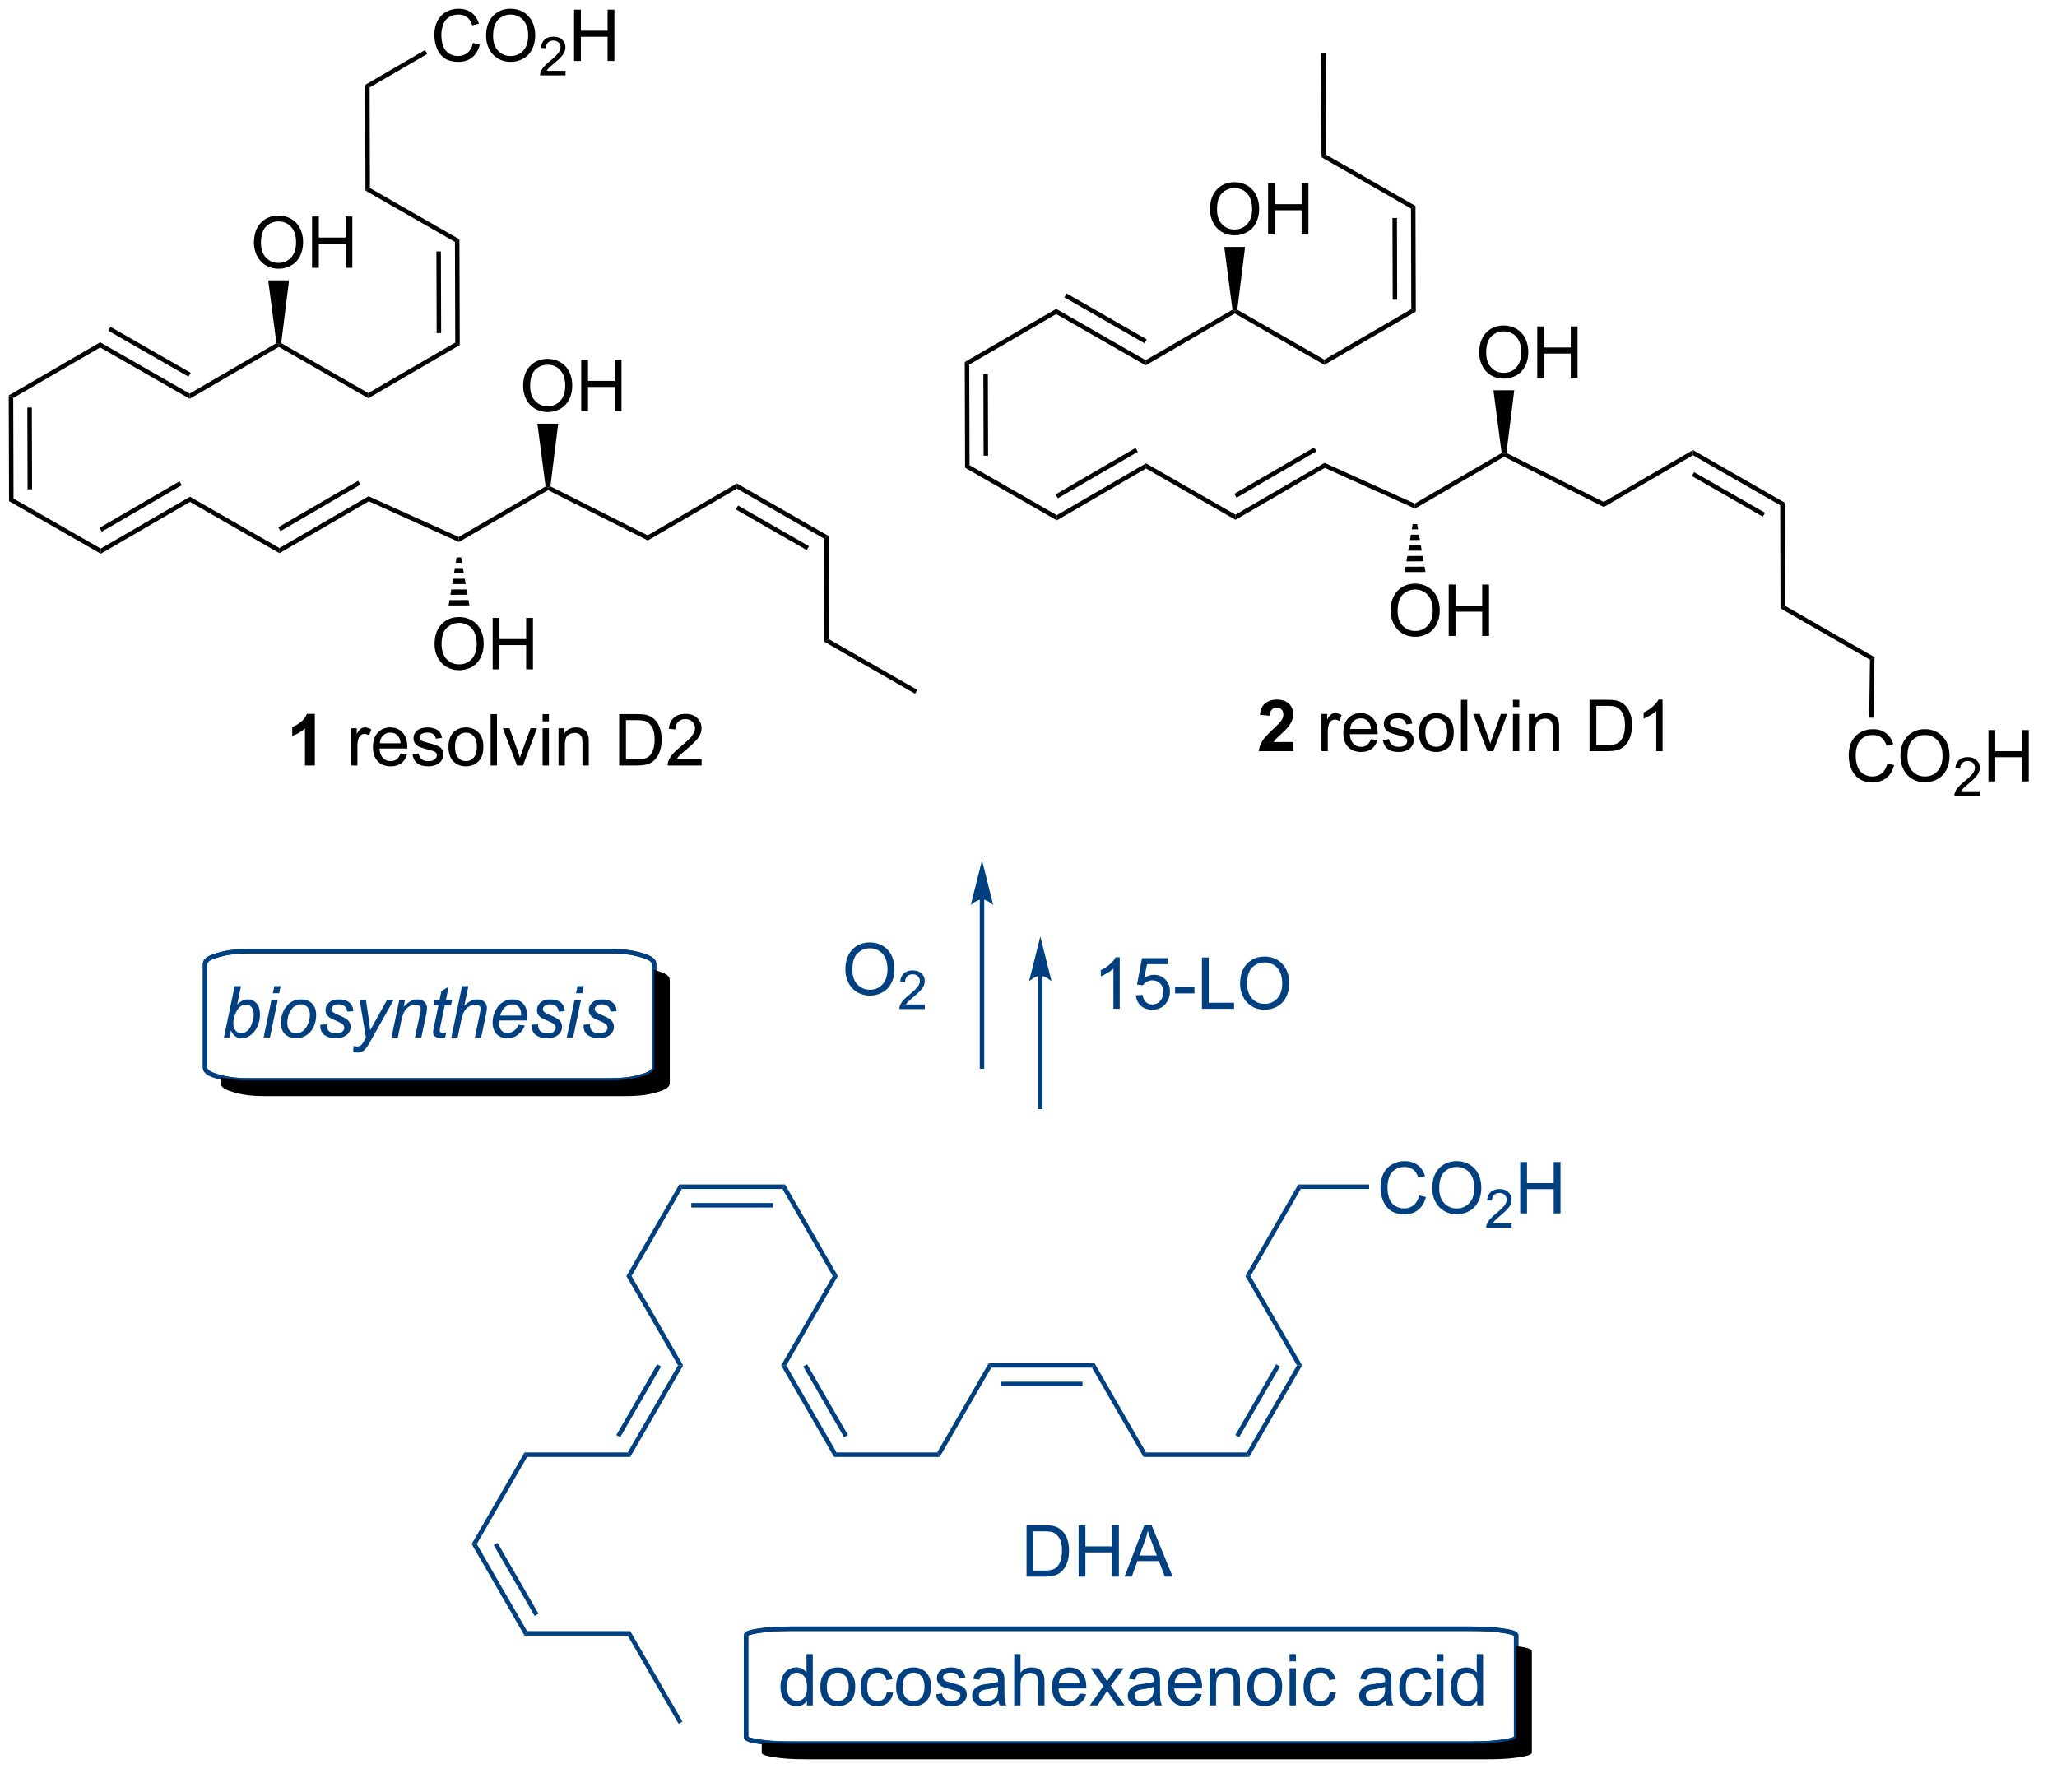 <?xml version="1.0" encoding="UTF-8"?>
<!DOCTYPE svg PUBLIC '-//W3C//DTD SVG 1.0//EN'
          'http://www.w3.org/TR/2001/REC-SVG-20010904/DTD/svg10.dtd'>
<svg stroke-dasharray="none" shape-rendering="auto" xmlns="http://www.w3.org/2000/svg" font-family="'Dialog'" text-rendering="auto" width="629" fill-opacity="1" color-interpolation="auto" color-rendering="auto" preserveAspectRatio="xMidYMid meet" font-size="12px" viewBox="0 0 629 548" fill="black" xmlns:xlink="http://www.w3.org/1999/xlink" stroke="black" image-rendering="auto" stroke-miterlimit="10" stroke-linecap="square" stroke-linejoin="miter" font-style="normal" stroke-width="1" height="548" stroke-dashoffset="0" font-weight="normal" stroke-opacity="1"
><!--Generated by the Batik Graphics2D SVG Generator--><defs id="genericDefs"
  /><g
  ><defs id="defs1"
    ><clipPath clipPathUnits="userSpaceOnUse" id="clipPath1"
      ><path d="M0.646 1.611 L236.467 1.611 L236.467 206.901 L0.646 206.901 L0.646 1.611 Z"
      /></clipPath
      ><clipPath clipPathUnits="userSpaceOnUse" id="clipPath2"
      ><path d="M2.028 0.108 L2.028 198.814 L230.838 198.814 L230.838 0.108 Z"
      /></clipPath
      ><clipPath clipPathUnits="userSpaceOnUse" id="clipPath3"
      ><path d="M2.028 0.108 L2.028 198.718 L230.32 198.718 L230.32 0.108 Z"
      /></clipPath
    ></defs
    ><g transform="scale(2.667,2.667) translate(-0.646,-1.611) matrix(1.029,0,0,1.029,-1.44,1.5)"
    ><path d="M3 44.19 L3.501 44.477 L3.535 55.689 L3.036 55.979 ZM5.074 45.523 L5.102 54.633 L5.602 54.632 L5.574 45.522 Z" stroke="none" clip-path="url(#clipPath3)"
    /></g
    ><g transform="matrix(2.743,0,0,2.743,-5.562,-0.296)"
    ><path d="M3.036 55.979 L3.535 55.689 L13.261 61.265 L13.263 61.842 Z" stroke="none" clip-path="url(#clipPath3)"
    /></g
    ><g transform="matrix(2.743,0,0,2.743,-5.562,-0.296)"
    ><path d="M13.263 61.842 L13.261 61.265 L23.203 55.485 L23.205 56.062 ZM13.38 59.38 L22.289 54.2 L22.038 53.768 L13.129 58.947 Z" stroke="none" clip-path="url(#clipPath3)"
    /></g
    ><g transform="matrix(2.743,0,0,2.743,-5.562,-0.296)"
    ><path d="M23.168 43.985 L23.17 44.562 L13.193 38.843 L13.191 38.265 ZM23.286 41.666 L14.346 36.541 L14.098 36.975 L23.037 42.1 Z" stroke="none" clip-path="url(#clipPath3)"
    /></g
    ><g transform="matrix(2.743,0,0,2.743,-5.562,-0.296)"
    ><path d="M13.191 38.265 L13.193 38.843 L3.501 44.477 L3 44.19 Z" stroke="none" clip-path="url(#clipPath3)"
    /></g
    ><g transform="matrix(2.743,0,0,2.743,-5.562,-0.296)"
    ><path d="M23.17 44.562 L23.168 43.985 L32.843 38.36 L33.111 38.493 L33.112 38.782 Z" stroke="none" clip-path="url(#clipPath3)"
    /></g
    ><g transform="matrix(2.743,0,0,2.743,-5.562,-0.296)"
    ><path d="M23.205 56.062 L23.203 55.485 L33.179 61.205 L33.181 61.782 Z" stroke="none" clip-path="url(#clipPath3)"
    /></g
    ><g transform="matrix(2.743,0,0,2.743,-5.562,-0.296)"
    ><path d="M33.181 61.782 L33.179 61.205 L43.108 55.432 L43.137 55.994 ZM33.299 59.319 L42.208 54.14 L41.956 53.708 L33.047 58.887 Z" stroke="none" clip-path="url(#clipPath3)"
    /></g
    ><g transform="matrix(2.743,0,0,2.743,-5.562,-0.296)"
    ><path d="M43.137 55.994 L43.108 55.432 L53.161 59.971 L53.19 60.533 Z" stroke="none" clip-path="url(#clipPath3)"
    /></g
    ><g transform="matrix(2.743,0,0,2.743,-5.562,-0.296)"
    ><path d="M30.339 27.179 Q30.339 25.752 31.105 24.948 Q31.87 24.14 33.081 24.14 Q33.873 24.14 34.508 24.521 Q35.146 24.898 35.48 25.575 Q35.816 26.252 35.816 27.112 Q35.816 27.984 35.464 28.672 Q35.112 29.359 34.467 29.713 Q33.823 30.067 33.076 30.067 Q32.269 30.067 31.631 29.677 Q30.995 29.284 30.667 28.609 Q30.339 27.932 30.339 27.179 ZM31.12 27.19 Q31.12 28.226 31.675 28.823 Q32.232 29.416 33.073 29.416 Q33.928 29.416 34.48 28.815 Q35.034 28.213 35.034 27.109 Q35.034 26.409 34.797 25.888 Q34.56 25.367 34.105 25.081 Q33.651 24.791 33.084 24.791 Q32.279 24.791 31.698 25.346 Q31.12 25.898 31.12 27.19 ZM36.814 29.968 L36.814 24.242 L37.572 24.242 L37.572 26.593 L40.549 26.593 L40.549 24.242 L41.306 24.242 L41.306 29.968 L40.549 29.968 L40.549 27.268 L37.572 27.268 L37.572 29.968 L36.814 29.968 Z" stroke="none" clip-path="url(#clipPath3)"
    /></g
    ><g transform="matrix(2.743,0,0,2.743,-5.562,-0.296)"
    ><path d="M33.112 38.782 L33.111 38.493 L33.377 38.358 L43.087 43.925 L43.088 44.502 Z" stroke="none" clip-path="url(#clipPath3)"
    /></g
    ><g transform="matrix(2.743,0,0,2.743,-5.562,-0.296)"
    ><path d="M43.088 44.502 L43.087 43.925 L52.779 38.29 L53.28 38.577 Z" stroke="none" clip-path="url(#clipPath3)"
    /></g
    ><g transform="matrix(2.743,0,0,2.743,-5.562,-0.296)"
    ><path d="M53.28 38.577 L52.779 38.29 L52.745 27.078 L53.244 26.788 ZM51.206 37.244 L51.178 28.134 L50.678 28.135 L50.706 37.245 Z" stroke="none" clip-path="url(#clipPath3)"
    /></g
    ><g transform="matrix(2.743,0,0,2.743,-5.562,-0.296)"
    ><path d="M53.244 26.788 L52.745 27.078 L42.768 21.358 L43.267 21.068 Z" stroke="none" clip-path="url(#clipPath3)"
    /></g
    ><g transform="matrix(2.743,0,0,2.743,-5.562,-0.296)"
    ><path d="M31.929 31.365 L34.249 31.358 L33.377 38.358 L33.111 38.493 L32.843 38.36 Z" stroke="none" clip-path="url(#clipPath3)"
    /></g
    ><g transform="matrix(2.743,0,0,2.743,-5.562,-0.296)"
    ><path d="M53.19 60.533 L53.161 59.971 L62.85 54.338 L63.117 54.472 L63.126 54.756 Z" stroke="none" clip-path="url(#clipPath3)"
    /></g
    ><g transform="matrix(2.743,0,0,2.743,-5.562,-0.296)"
    ><path d="M63.126 54.756 L63.117 54.472 L63.385 54.327 L74.226 59.79 L74.243 60.358 Z" stroke="none" clip-path="url(#clipPath3)"
    /></g
    ><g transform="matrix(2.743,0,0,2.743,-5.562,-0.296)"
    ><path d="M74.243 60.358 L74.226 59.79 L84.175 54.005 L84.177 54.583 Z" stroke="none" clip-path="url(#clipPath3)"
    /></g
    ><g transform="matrix(2.743,0,0,2.743,-5.562,-0.296)"
    ><path d="M84.177 54.583 L84.175 54.005 L94.402 59.869 L93.903 60.159 ZM84.059 56.901 L91.962 61.432 L92.211 60.998 L84.308 56.467 Z" stroke="none" clip-path="url(#clipPath3)"
    /></g
    ><g transform="matrix(2.743,0,0,2.743,-5.562,-0.296)"
    ><path d="M93.903 60.159 L94.402 59.869 L94.437 71.369 L93.938 71.659 Z" stroke="none" clip-path="url(#clipPath3)"
    /></g
    ><g transform="matrix(2.743,0,0,2.743,-5.562,-0.296)"
    ><path d="M93.938 71.659 L94.437 71.369 L104.289 77.017 L104.04 77.45 Z" stroke="none" clip-path="url(#clipPath3)"
    /></g
    ><g transform="matrix(2.743,0,0,2.743,-5.562,-0.296)"
    ><path d="M43.267 21.068 L42.768 21.358 L42.733 9.57 L43.233 9.857 Z" stroke="none" clip-path="url(#clipPath3)"
    /></g
    ><g transform="matrix(2.743,0,0,2.743,-5.562,-0.296)"
    ><path d="M54.753 4.901 L55.511 5.091 Q55.274 6.026 54.654 6.518 Q54.034 7.007 53.141 7.007 Q52.214 7.007 51.633 6.63 Q51.055 6.252 50.75 5.538 Q50.448 4.822 50.448 4.002 Q50.448 3.106 50.789 2.442 Q51.133 1.776 51.763 1.429 Q52.394 1.083 53.151 1.083 Q54.011 1.083 54.597 1.52 Q55.182 1.958 55.414 2.752 L54.667 2.926 Q54.469 2.301 54.089 2.018 Q53.711 1.731 53.136 1.731 Q52.477 1.731 52.032 2.049 Q51.589 2.364 51.409 2.898 Q51.229 3.432 51.229 3.997 Q51.229 4.729 51.443 5.273 Q51.657 5.817 52.104 6.088 Q52.555 6.356 53.078 6.356 Q53.714 6.356 54.154 5.989 Q54.597 5.622 54.753 4.901 ZM56.215 4.119 Q56.215 2.692 56.981 1.887 Q57.746 1.08 58.957 1.08 Q59.749 1.08 60.384 1.46 Q61.022 1.838 61.356 2.515 Q61.692 3.192 61.692 4.051 Q61.692 4.924 61.34 5.611 Q60.989 6.299 60.343 6.653 Q59.699 7.007 58.952 7.007 Q58.145 7.007 57.507 6.617 Q56.871 6.223 56.543 5.549 Q56.215 4.872 56.215 4.119 ZM56.996 4.13 Q56.996 5.166 57.551 5.763 Q58.108 6.356 58.949 6.356 Q59.804 6.356 60.356 5.755 Q60.91 5.153 60.91 4.049 Q60.91 3.348 60.673 2.828 Q60.436 2.307 59.981 2.02 Q59.528 1.731 58.96 1.731 Q58.155 1.731 57.574 2.286 Q56.996 2.838 56.996 4.13 Z" stroke="none" clip-path="url(#clipPath3)"
    /></g
    ><g transform="matrix(2.743,0,0,2.743,-5.562,-0.296)"
    ><path d="M65.071 8.001 L65.071 8.508 L62.231 8.508 Q62.225 8.317 62.294 8.141 Q62.401 7.852 62.639 7.571 Q62.88 7.29 63.331 6.92 Q64.03 6.346 64.276 6.01 Q64.522 5.674 64.522 5.375 Q64.522 5.063 64.298 4.848 Q64.075 4.631 63.714 4.631 Q63.333 4.631 63.104 4.86 Q62.876 5.088 62.874 5.493 L62.331 5.438 Q62.388 4.831 62.751 4.514 Q63.114 4.196 63.725 4.196 Q64.345 4.196 64.704 4.54 Q65.065 4.881 65.065 5.387 Q65.065 5.645 64.96 5.895 Q64.854 6.143 64.608 6.418 Q64.364 6.694 63.796 7.174 Q63.321 7.573 63.186 7.715 Q63.052 7.858 62.964 8.001 L65.071 8.001 Z" stroke="none" clip-path="url(#clipPath3)"
    /></g
    ><g transform="matrix(2.743,0,0,2.743,-5.562,-0.296)"
    ><path d="M66.027 6.908 L66.027 1.182 L66.785 1.182 L66.785 3.533 L69.762 3.533 L69.762 1.182 L70.519 1.182 L70.519 6.908 L69.762 6.908 L69.762 4.208 L66.785 4.208 L66.785 6.908 L66.027 6.908 Z" stroke="none" clip-path="url(#clipPath3)"
    /></g
    ><g transform="matrix(2.743,0,0,2.743,-5.562,-0.296)"
    ><path d="M43.233 9.857 L42.733 9.57 L49.408 5.688 L49.66 6.121 Z" stroke="none" clip-path="url(#clipPath3)"
    /></g
    ><g transform="matrix(2.743,0,0,2.743,-5.562,-0.296)"
    ><path d="M60.346 43.158 Q60.346 41.731 61.111 40.926 Q61.877 40.119 63.088 40.119 Q63.879 40.119 64.515 40.499 Q65.153 40.876 65.486 41.553 Q65.822 42.231 65.822 43.09 Q65.822 43.962 65.471 44.65 Q65.119 45.337 64.473 45.691 Q63.83 46.046 63.083 46.046 Q62.275 46.046 61.637 45.655 Q61.002 45.262 60.674 44.587 Q60.346 43.91 60.346 43.158 ZM61.127 43.168 Q61.127 44.205 61.681 44.801 Q62.239 45.395 63.08 45.395 Q63.934 45.395 64.486 44.793 Q65.041 44.191 65.041 43.087 Q65.041 42.387 64.804 41.866 Q64.567 41.345 64.111 41.059 Q63.658 40.77 63.09 40.77 Q62.286 40.77 61.705 41.324 Q61.127 41.876 61.127 43.168 ZM66.821 45.947 L66.821 40.22 L67.579 40.22 L67.579 42.572 L70.555 42.572 L70.555 40.22 L71.313 40.22 L71.313 45.947 L70.555 45.947 L70.555 43.246 L67.579 43.246 L67.579 45.947 L66.821 45.947 Z" stroke="none" clip-path="url(#clipPath3)"
    /></g
    ><g transform="matrix(2.743,0,0,2.743,-5.562,-0.296)"
    ><path d="M63.385 54.327 L63.117 54.472 L62.85 54.338 L61.936 47.343 L64.256 47.337 Z" stroke="none" clip-path="url(#clipPath3)"
    /></g
    ><g transform="matrix(2.743,0,0,2.743,-5.562,-0.296)"
    ><path d="M50.473 71.938 Q50.473 70.511 51.239 69.706 Q52.005 68.899 53.215 68.899 Q54.007 68.899 54.643 69.279 Q55.281 69.656 55.614 70.334 Q55.95 71.011 55.95 71.87 Q55.95 72.742 55.598 73.43 Q55.247 74.117 54.601 74.472 Q53.958 74.826 53.21 74.826 Q52.403 74.826 51.765 74.435 Q51.13 74.042 50.801 73.367 Q50.473 72.69 50.473 71.938 ZM51.255 71.948 Q51.255 72.984 51.809 73.581 Q52.367 74.175 53.208 74.175 Q54.062 74.175 54.614 73.573 Q55.169 72.972 55.169 71.867 Q55.169 71.167 54.932 70.646 Q54.695 70.125 54.239 69.839 Q53.786 69.55 53.218 69.55 Q52.413 69.55 51.833 70.104 Q51.255 70.656 51.255 71.948 ZM56.949 74.727 L56.949 69 L57.706 69 L57.706 71.352 L60.683 71.352 L60.683 69 L61.441 69 L61.441 74.727 L60.683 74.727 L60.683 72.026 L57.706 72.026 L57.706 74.727 L56.949 74.727 Z" stroke="none" clip-path="url(#clipPath3)"
    /></g
    ><g transform="matrix(2.743,0,0,2.743,-5.562,-0.296)"
    ><path d="M53.431 62.251 L53.534 62.845 L52.832 62.848 L52.931 62.252 ZM53.637 63.44 L53.74 64.034 L52.634 64.038 L52.733 63.443 ZM53.843 64.629 L53.946 65.223 L52.435 65.228 L52.534 64.633 ZM54.049 65.817 L54.152 66.412 L52.236 66.418 L52.336 65.823 ZM54.255 67.006 L54.358 67.601 L52.038 67.608 L52.137 67.013 Z" stroke="none" clip-path="url(#clipPath3)"
    /></g
    ><g transform="matrix(2.743,0,0,2.743,-5.562,-0.296)"
    ><path d="M37.123 85.446 L36.026 85.446 L36.026 81.308 Q35.425 81.871 34.607 82.142 L34.607 81.144 Q35.037 81.004 35.539 80.613 Q36.044 80.22 36.232 79.696 L37.123 79.696 L37.123 85.446 Z" stroke="none" clip-path="url(#clipPath3)"
    /></g
    ><g transform="matrix(2.743,0,0,2.743,-5.562,-0.296)"
    ><path d="M41.167 85.446 L41.167 81.298 L41.8 81.298 L41.8 81.926 Q42.042 81.486 42.245 81.345 Q42.451 81.204 42.698 81.204 Q43.052 81.204 43.419 81.431 L43.177 82.082 Q42.919 81.931 42.662 81.931 Q42.432 81.931 42.248 82.069 Q42.065 82.207 41.987 82.454 Q41.87 82.829 41.87 83.275 L41.87 85.446 L41.167 85.446 ZM46.677 84.111 L47.404 84.199 Q47.232 84.837 46.766 85.189 Q46.302 85.54 45.581 85.54 Q44.669 85.54 44.136 84.98 Q43.604 84.418 43.604 83.407 Q43.604 82.361 44.143 81.782 Q44.682 81.204 45.542 81.204 Q46.373 81.204 46.899 81.772 Q47.427 82.337 47.427 83.363 Q47.427 83.426 47.425 83.551 L44.331 83.551 Q44.37 84.236 44.716 84.6 Q45.065 84.962 45.584 84.962 Q45.971 84.962 46.245 84.759 Q46.518 84.556 46.677 84.111 ZM44.37 82.972 L46.685 82.972 Q46.638 82.449 46.419 82.189 Q46.084 81.782 45.55 81.782 Q45.065 81.782 44.734 82.108 Q44.404 82.431 44.37 82.972 ZM48.007 84.207 L48.702 84.097 Q48.759 84.517 49.028 84.741 Q49.296 84.962 49.775 84.962 Q50.259 84.962 50.494 84.764 Q50.728 84.566 50.728 84.301 Q50.728 84.064 50.522 83.926 Q50.376 83.832 49.803 83.689 Q49.03 83.493 48.731 83.35 Q48.431 83.207 48.278 82.957 Q48.124 82.704 48.124 82.4 Q48.124 82.121 48.249 81.886 Q48.376 81.65 48.595 81.493 Q48.759 81.371 49.043 81.288 Q49.327 81.204 49.65 81.204 Q50.139 81.204 50.507 81.345 Q50.876 81.486 51.051 81.725 Q51.228 81.965 51.296 82.368 L50.608 82.462 Q50.561 82.142 50.335 81.962 Q50.111 81.782 49.702 81.782 Q49.218 81.782 49.009 81.944 Q48.803 82.103 48.803 82.316 Q48.803 82.454 48.889 82.564 Q48.975 82.676 49.158 82.751 Q49.264 82.79 49.78 82.931 Q50.525 83.129 50.819 83.256 Q51.116 83.384 51.283 83.626 Q51.452 83.868 51.452 84.228 Q51.452 84.579 51.246 84.889 Q51.041 85.199 50.653 85.371 Q50.267 85.54 49.78 85.54 Q48.97 85.54 48.546 85.204 Q48.124 84.868 48.007 84.207 ZM52.025 83.371 Q52.025 82.22 52.666 81.665 Q53.202 81.204 53.97 81.204 Q54.827 81.204 55.369 81.764 Q55.913 82.324 55.913 83.314 Q55.913 84.113 55.671 84.574 Q55.431 85.032 54.973 85.288 Q54.514 85.54 53.97 85.54 Q53.1 85.54 52.561 84.983 Q52.025 84.423 52.025 83.371 ZM52.749 83.371 Q52.749 84.168 53.095 84.566 Q53.444 84.962 53.97 84.962 Q54.494 84.962 54.84 84.564 Q55.189 84.165 55.189 83.347 Q55.189 82.579 54.84 82.183 Q54.491 81.785 53.97 81.785 Q53.444 81.785 53.095 82.181 Q52.749 82.574 52.749 83.371 ZM56.721 85.446 L56.721 79.72 L57.425 79.72 L57.425 85.446 L56.721 85.446 ZM59.666 85.446 L58.087 81.298 L58.83 81.298 L59.72 83.782 Q59.866 84.183 59.986 84.618 Q60.08 84.29 60.249 83.829 L61.171 81.298 L61.892 81.298 L60.322 85.446 L59.666 85.446 ZM62.517 80.527 L62.517 79.72 L63.22 79.72 L63.22 80.527 L62.517 80.527 ZM62.517 85.446 L62.517 81.298 L63.22 81.298 L63.22 85.446 L62.517 85.446 ZM64.292 85.446 L64.292 81.298 L64.925 81.298 L64.925 81.886 Q65.38 81.204 66.245 81.204 Q66.62 81.204 66.932 81.34 Q67.248 81.472 67.404 81.691 Q67.56 81.91 67.623 82.212 Q67.662 82.407 67.662 82.894 L67.662 85.446 L66.959 85.446 L66.959 82.923 Q66.959 82.493 66.875 82.28 Q66.794 82.066 66.586 81.941 Q66.378 81.814 66.097 81.814 Q65.646 81.814 65.32 82.1 Q64.995 82.384 64.995 83.181 L64.995 85.446 L64.292 85.446 ZM71.052 85.446 L71.052 79.72 L73.026 79.72 Q73.693 79.72 74.044 79.801 Q74.537 79.915 74.885 80.212 Q75.339 80.595 75.563 81.191 Q75.787 81.785 75.787 82.551 Q75.787 83.204 75.633 83.709 Q75.482 84.212 75.242 84.543 Q75.005 84.871 74.722 85.061 Q74.44 85.251 74.039 85.35 Q73.638 85.446 73.12 85.446 L71.052 85.446 ZM71.81 84.769 L73.034 84.769 Q73.599 84.769 73.922 84.665 Q74.245 84.558 74.435 84.368 Q74.706 84.097 74.854 83.644 Q75.005 83.189 75.005 82.54 Q75.005 81.642 74.711 81.16 Q74.417 80.676 73.995 80.511 Q73.69 80.394 73.013 80.394 L71.81 80.394 L71.81 84.769 ZM80.241 84.769 L80.241 85.446 L76.455 85.446 Q76.447 85.191 76.538 84.957 Q76.681 84.571 76.999 84.196 Q77.319 83.821 77.921 83.329 Q78.853 82.564 79.181 82.116 Q79.509 81.668 79.509 81.269 Q79.509 80.853 79.21 80.566 Q78.913 80.277 78.431 80.277 Q77.923 80.277 77.619 80.582 Q77.314 80.886 77.311 81.426 L76.587 81.353 Q76.663 80.543 77.147 80.121 Q77.632 79.696 78.447 79.696 Q79.272 79.696 79.751 80.155 Q80.233 80.611 80.233 81.285 Q80.233 81.629 80.093 81.962 Q79.952 82.293 79.624 82.66 Q79.298 83.027 78.54 83.668 Q77.908 84.199 77.728 84.389 Q77.548 84.579 77.431 84.769 L80.241 84.769 Z" stroke="none" clip-path="url(#clipPath3)"
    /></g
    ><g transform="matrix(2.743,0,0,2.743,-5.562,-0.296)"
    ><path d="M109.578 40.467 L110.079 40.754 L110.113 51.965 L109.614 52.255 ZM111.652 41.8 L111.68 50.91 L112.18 50.908 L112.152 41.798 Z" stroke="none" clip-path="url(#clipPath3)"
    /></g
    ><g transform="matrix(2.743,0,0,2.743,-5.562,-0.296)"
    ><path d="M109.614 52.255 L110.113 51.965 L119.839 57.541 L119.841 58.119 Z" stroke="none" clip-path="url(#clipPath3)"
    /></g
    ><g transform="matrix(2.743,0,0,2.743,-5.562,-0.296)"
    ><path d="M119.841 58.119 L119.839 57.541 L129.781 51.761 L129.783 52.339 ZM119.958 55.656 L128.867 50.477 L128.616 50.044 L119.707 55.224 Z" stroke="none" clip-path="url(#clipPath3)"
    /></g
    ><g transform="matrix(2.743,0,0,2.743,-5.562,-0.296)"
    ><path d="M129.746 40.261 L129.748 40.839 L119.771 35.119 L119.769 34.542 ZM129.864 37.943 L120.924 32.818 L120.676 33.251 L129.615 38.377 Z" stroke="none" clip-path="url(#clipPath3)"
    /></g
    ><g transform="matrix(2.743,0,0,2.743,-5.562,-0.296)"
    ><path d="M119.769 34.542 L119.771 35.119 L110.079 40.754 L109.578 40.467 Z" stroke="none" clip-path="url(#clipPath3)"
    /></g
    ><g transform="matrix(2.743,0,0,2.743,-5.562,-0.296)"
    ><path d="M129.748 40.839 L129.746 40.261 L139.421 34.636 L139.689 34.77 L139.69 35.059 Z" stroke="none" clip-path="url(#clipPath3)"
    /></g
    ><g transform="matrix(2.743,0,0,2.743,-5.562,-0.296)"
    ><path d="M129.783 52.339 L129.781 51.761 L139.758 57.481 L139.759 58.059 Z" stroke="none" clip-path="url(#clipPath3)"
    /></g
    ><g transform="matrix(2.743,0,0,2.743,-5.562,-0.296)"
    ><path d="M139.759 58.059 L139.758 57.481 L149.686 51.709 L149.715 52.27 ZM139.877 55.596 L148.786 50.416 L148.534 49.984 L139.626 55.163 Z" stroke="none" clip-path="url(#clipPath3)"
    /></g
    ><g transform="matrix(2.743,0,0,2.743,-5.562,-0.296)"
    ><path d="M149.715 52.27 L149.686 51.709 L159.739 56.248 L159.768 56.809 Z" stroke="none" clip-path="url(#clipPath3)"
    /></g
    ><g transform="matrix(2.743,0,0,2.743,-5.562,-0.296)"
    ><path d="M136.917 23.456 Q136.917 22.029 137.683 21.224 Q138.448 20.417 139.659 20.417 Q140.451 20.417 141.086 20.797 Q141.724 21.175 142.058 21.852 Q142.394 22.529 142.394 23.388 Q142.394 24.261 142.042 24.948 Q141.69 25.636 141.045 25.99 Q140.401 26.344 139.654 26.344 Q138.847 26.344 138.209 25.953 Q137.573 25.56 137.245 24.886 Q136.917 24.209 136.917 23.456 ZM137.698 23.466 Q137.698 24.503 138.253 25.099 Q138.81 25.693 139.651 25.693 Q140.506 25.693 141.058 25.091 Q141.612 24.49 141.612 23.386 Q141.612 22.685 141.375 22.164 Q141.138 21.643 140.683 21.357 Q140.23 21.068 139.662 21.068 Q138.857 21.068 138.276 21.623 Q137.698 22.175 137.698 23.466 ZM143.392 26.245 L143.392 20.518 L144.15 20.518 L144.15 22.87 L147.127 22.87 L147.127 20.518 L147.885 20.518 L147.885 26.245 L147.127 26.245 L147.127 23.544 L144.15 23.544 L144.15 26.245 L143.392 26.245 Z" stroke="none" clip-path="url(#clipPath3)"
    /></g
    ><g transform="matrix(2.743,0,0,2.743,-5.562,-0.296)"
    ><path d="M139.69 35.059 L139.689 34.77 L139.956 34.635 L149.665 40.201 L149.666 40.779 Z" stroke="none" clip-path="url(#clipPath3)"
    /></g
    ><g transform="matrix(2.743,0,0,2.743,-5.562,-0.296)"
    ><path d="M149.666 40.779 L149.665 40.201 L159.357 34.566 L159.858 34.853 Z" stroke="none" clip-path="url(#clipPath3)"
    /></g
    ><g transform="matrix(2.743,0,0,2.743,-5.562,-0.296)"
    ><path d="M159.858 34.853 L159.357 34.566 L159.323 23.355 L159.822 23.065 ZM157.784 33.52 L157.756 24.41 L157.256 24.412 L157.284 33.522 Z" stroke="none" clip-path="url(#clipPath3)"
    /></g
    ><g transform="matrix(2.743,0,0,2.743,-5.562,-0.296)"
    ><path d="M159.822 23.065 L159.323 23.355 L149.346 17.635 L149.845 17.345 Z" stroke="none" clip-path="url(#clipPath3)"
    /></g
    ><g transform="matrix(2.743,0,0,2.743,-5.562,-0.296)"
    ><path d="M138.507 27.642 L140.827 27.635 L139.956 34.635 L139.689 34.77 L139.421 34.636 Z" stroke="none" clip-path="url(#clipPath3)"
    /></g
    ><g transform="matrix(2.743,0,0,2.743,-5.562,-0.296)"
    ><path d="M159.768 56.809 L159.739 56.248 L169.428 50.614 L169.695 50.748 L169.704 51.032 Z" stroke="none" clip-path="url(#clipPath3)"
    /></g
    ><g transform="matrix(2.743,0,0,2.743,-5.562,-0.296)"
    ><path d="M169.704 51.032 L169.695 50.748 L169.963 50.603 L180.804 56.066 L180.821 56.635 Z" stroke="none" clip-path="url(#clipPath3)"
    /></g
    ><g transform="matrix(2.743,0,0,2.743,-5.562,-0.296)"
    ><path d="M180.821 56.635 L180.804 56.066 L190.753 50.282 L190.755 50.859 Z" stroke="none" clip-path="url(#clipPath3)"
    /></g
    ><g transform="matrix(2.743,0,0,2.743,-5.562,-0.296)"
    ><path d="M190.755 50.859 L190.753 50.282 L200.981 56.145 L200.481 56.435 ZM190.637 53.178 L198.54 57.709 L198.789 57.275 L190.886 52.744 Z" stroke="none" clip-path="url(#clipPath3)"
    /></g
    ><g transform="matrix(2.743,0,0,2.743,-5.562,-0.296)"
    ><path d="M200.481 56.435 L200.981 56.145 L201.015 67.645 L200.516 67.935 Z" stroke="none" clip-path="url(#clipPath3)"
    /></g
    ><g transform="matrix(2.743,0,0,2.743,-5.562,-0.296)"
    ><path d="M200.516 67.935 L201.015 67.645 L210.994 73.366 L210.49 73.654 Z" stroke="none" clip-path="url(#clipPath3)"
    /></g
    ><g transform="matrix(2.743,0,0,2.743,-5.562,-0.296)"
    ><path d="M149.845 17.345 L149.346 17.635 L149.311 5.991 L149.811 5.989 Z" stroke="none" clip-path="url(#clipPath3)"
    /></g
    ><g transform="matrix(2.743,0,0,2.743,-5.562,-0.296)"
    ><path d="M166.924 39.434 Q166.924 38.007 167.689 37.202 Q168.455 36.395 169.666 36.395 Q170.458 36.395 171.093 36.775 Q171.731 37.153 172.064 37.83 Q172.4 38.507 172.4 39.366 Q172.4 40.239 172.049 40.926 Q171.697 41.614 171.051 41.968 Q170.408 42.322 169.661 42.322 Q168.853 42.322 168.215 41.931 Q167.58 41.538 167.252 40.864 Q166.924 40.187 166.924 39.434 ZM167.705 39.445 Q167.705 40.481 168.26 41.077 Q168.817 41.671 169.658 41.671 Q170.512 41.671 171.064 41.07 Q171.619 40.468 171.619 39.364 Q171.619 38.663 171.382 38.142 Q171.145 37.622 170.689 37.335 Q170.236 37.046 169.668 37.046 Q168.864 37.046 168.283 37.601 Q167.705 38.153 167.705 39.445 ZM173.399 42.223 L173.399 36.497 L174.157 36.497 L174.157 38.848 L177.133 38.848 L177.133 36.497 L177.891 36.497 L177.891 42.223 L177.133 42.223 L177.133 39.523 L174.157 39.523 L174.157 42.223 L173.399 42.223 Z" stroke="none" clip-path="url(#clipPath3)"
    /></g
    ><g transform="matrix(2.743,0,0,2.743,-5.562,-0.296)"
    ><path d="M169.963 50.603 L169.695 50.748 L169.428 50.614 L168.514 43.62 L170.834 43.613 Z" stroke="none" clip-path="url(#clipPath3)"
    /></g
    ><g transform="matrix(2.743,0,0,2.743,-5.562,-0.296)"
    ><path d="M157.051 68.214 Q157.051 66.787 157.817 65.982 Q158.583 65.175 159.794 65.175 Q160.585 65.175 161.221 65.555 Q161.859 65.933 162.192 66.61 Q162.528 67.287 162.528 68.146 Q162.528 69.019 162.176 69.706 Q161.825 70.394 161.179 70.748 Q160.536 71.102 159.788 71.102 Q158.981 71.102 158.343 70.712 Q157.708 70.318 157.38 69.644 Q157.051 68.967 157.051 68.214 ZM157.833 68.225 Q157.833 69.261 158.387 69.857 Q158.945 70.451 159.786 70.451 Q160.64 70.451 161.192 69.85 Q161.747 69.248 161.747 68.144 Q161.747 67.443 161.51 66.922 Q161.273 66.402 160.817 66.115 Q160.364 65.826 159.796 65.826 Q158.992 65.826 158.411 66.381 Q157.833 66.933 157.833 68.225 ZM163.527 71.003 L163.527 65.277 L164.285 65.277 L164.285 67.628 L167.261 67.628 L167.261 65.277 L168.019 65.277 L168.019 71.003 L167.261 71.003 L167.261 68.303 L164.285 68.303 L164.285 71.003 L163.527 71.003 Z" stroke="none" clip-path="url(#clipPath3)"
    /></g
    ><g transform="matrix(2.743,0,0,2.743,-5.562,-0.296)"
    ><path d="M160.01 58.528 L160.113 59.122 L159.41 59.124 L159.51 58.529 ZM160.215 59.716 L160.318 60.311 L159.212 60.314 L159.311 59.719 ZM160.421 60.905 L160.524 61.499 L159.013 61.504 L159.112 60.909 ZM160.627 62.094 L160.73 62.688 L158.815 62.694 L158.914 62.099 ZM160.833 63.283 L160.936 63.877 L158.616 63.884 L158.715 63.289 Z" stroke="none" clip-path="url(#clipPath3)"
    /></g
    ><g transform="matrix(2.743,0,0,2.743,-5.562,-0.296)"
    ><path d="M212.423 85.217 L213.181 85.407 Q212.944 86.342 212.324 86.834 Q211.704 87.324 210.811 87.324 Q209.884 87.324 209.303 86.946 Q208.725 86.569 208.421 85.855 Q208.118 85.139 208.118 84.319 Q208.118 83.423 208.46 82.759 Q208.803 82.092 209.434 81.746 Q210.064 81.399 210.822 81.399 Q211.681 81.399 212.267 81.837 Q212.853 82.274 213.085 83.069 L212.337 83.243 Q212.139 82.618 211.759 82.334 Q211.381 82.048 210.806 82.048 Q210.147 82.048 209.702 82.365 Q209.259 82.681 209.079 83.215 Q208.9 83.748 208.9 84.313 Q208.9 85.045 209.113 85.59 Q209.327 86.134 209.775 86.405 Q210.225 86.673 210.749 86.673 Q211.384 86.673 211.824 86.306 Q212.267 85.938 212.423 85.217 ZM213.885 84.436 Q213.885 83.009 214.651 82.204 Q215.417 81.397 216.627 81.397 Q217.419 81.397 218.055 81.777 Q218.693 82.155 219.026 82.832 Q219.362 83.509 219.362 84.368 Q219.362 85.24 219.01 85.928 Q218.659 86.615 218.013 86.97 Q217.37 87.324 216.622 87.324 Q215.815 87.324 215.177 86.933 Q214.542 86.54 214.214 85.865 Q213.885 85.188 213.885 84.436 ZM214.667 84.446 Q214.667 85.483 215.221 86.079 Q215.779 86.673 216.62 86.673 Q217.474 86.673 218.026 86.071 Q218.581 85.47 218.581 84.365 Q218.581 83.665 218.344 83.144 Q218.107 82.623 217.651 82.337 Q217.198 82.048 216.63 82.048 Q215.826 82.048 215.245 82.603 Q214.667 83.155 214.667 84.446 Z" stroke="none" clip-path="url(#clipPath3)"
    /></g
    ><g transform="matrix(2.743,0,0,2.743,-5.562,-0.296)"
    ><path d="M222.742 88.317 L222.742 88.825 L219.902 88.825 Q219.896 88.633 219.964 88.458 Q220.072 88.169 220.31 87.887 Q220.55 87.606 221.001 87.237 Q221.701 86.663 221.947 86.327 Q222.193 85.991 222.193 85.692 Q222.193 85.38 221.968 85.165 Q221.745 84.948 221.384 84.948 Q221.003 84.948 220.775 85.177 Q220.546 85.405 220.544 85.809 L220.001 85.755 Q220.058 85.147 220.421 84.831 Q220.785 84.512 221.396 84.512 Q222.015 84.512 222.374 84.856 Q222.736 85.198 222.736 85.704 Q222.736 85.962 222.63 86.212 Q222.525 86.46 222.279 86.735 Q222.035 87.01 221.466 87.491 Q220.992 87.889 220.857 88.032 Q220.722 88.174 220.634 88.317 L222.742 88.317 Z" stroke="none" clip-path="url(#clipPath3)"
    /></g
    ><g transform="matrix(2.743,0,0,2.743,-5.562,-0.296)"
    ><path d="M223.698 87.225 L223.698 81.498 L224.455 81.498 L224.455 83.85 L227.432 83.85 L227.432 81.498 L228.19 81.498 L228.19 87.225 L227.432 87.225 L227.432 84.524 L224.455 84.524 L224.455 87.225 L223.698 87.225 Z" stroke="none" clip-path="url(#clipPath3)"
    /></g
    ><g transform="matrix(2.743,0,0,2.743,-5.562,-0.296)"
    ><path d="M210.49 73.654 L210.994 73.366 L210.902 80.122 L210.402 80.115 Z" stroke="none" clip-path="url(#clipPath3)"
    /></g
    ><g transform="matrix(2.743,0,0,2.743,-5.562,-0.296)"
    ><path d="M146.195 82.83 L146.195 83.851 L142.349 83.851 Q142.411 83.272 142.724 82.754 Q143.036 82.236 143.958 81.382 Q144.7 80.689 144.867 80.444 Q145.093 80.103 145.093 79.772 Q145.093 79.405 144.895 79.207 Q144.7 79.01 144.351 79.01 Q144.007 79.01 143.804 79.218 Q143.601 79.424 143.57 79.905 L142.476 79.796 Q142.575 78.89 143.091 78.496 Q143.606 78.101 144.38 78.101 Q145.226 78.101 145.71 78.559 Q146.195 79.015 146.195 79.694 Q146.195 80.08 146.057 80.431 Q145.919 80.78 145.617 81.163 Q145.419 81.416 144.898 81.892 Q144.38 82.369 144.239 82.525 Q144.101 82.681 144.015 82.83 L146.195 82.83 Z" stroke="none" clip-path="url(#clipPath3)"
    /></g
    ><g transform="matrix(2.743,0,0,2.743,-5.562,-0.296)"
    ><path d="M149.341 83.851 L149.341 79.702 L149.974 79.702 L149.974 80.33 Q150.216 79.89 150.419 79.749 Q150.625 79.608 150.872 79.608 Q151.226 79.608 151.593 79.835 L151.351 80.486 Q151.093 80.335 150.835 80.335 Q150.606 80.335 150.421 80.473 Q150.239 80.611 150.161 80.858 Q150.044 81.233 150.044 81.679 L150.044 83.851 L149.341 83.851 ZM154.851 82.515 L155.578 82.603 Q155.406 83.241 154.94 83.593 Q154.476 83.944 153.755 83.944 Q152.843 83.944 152.309 83.385 Q151.778 82.822 151.778 81.811 Q151.778 80.765 152.317 80.186 Q152.856 79.608 153.716 79.608 Q154.546 79.608 155.072 80.176 Q155.601 80.741 155.601 81.767 Q155.601 81.83 155.599 81.955 L152.505 81.955 Q152.544 82.64 152.89 83.004 Q153.239 83.366 153.757 83.366 Q154.145 83.366 154.419 83.163 Q154.692 82.96 154.851 82.515 ZM152.544 81.377 L154.859 81.377 Q154.812 80.853 154.593 80.593 Q154.257 80.186 153.724 80.186 Q153.239 80.186 152.908 80.512 Q152.578 80.835 152.544 81.377 ZM156.18 82.611 L156.876 82.502 Q156.933 82.921 157.201 83.145 Q157.47 83.366 157.949 83.366 Q158.433 83.366 158.667 83.168 Q158.902 82.97 158.902 82.705 Q158.902 82.468 158.696 82.33 Q158.55 82.236 157.977 82.093 Q157.204 81.897 156.905 81.754 Q156.605 81.611 156.451 81.361 Q156.298 81.108 156.298 80.804 Q156.298 80.525 156.423 80.291 Q156.55 80.054 156.769 79.897 Q156.933 79.775 157.217 79.692 Q157.501 79.608 157.824 79.608 Q158.313 79.608 158.68 79.749 Q159.05 79.89 159.225 80.129 Q159.402 80.369 159.47 80.772 L158.782 80.866 Q158.735 80.546 158.509 80.366 Q158.285 80.186 157.876 80.186 Q157.392 80.186 157.183 80.348 Q156.977 80.507 156.977 80.72 Q156.977 80.858 157.063 80.968 Q157.149 81.08 157.332 81.155 Q157.438 81.194 157.954 81.335 Q158.699 81.533 158.993 81.66 Q159.29 81.788 159.457 82.03 Q159.626 82.272 159.626 82.632 Q159.626 82.983 159.42 83.293 Q159.214 83.603 158.826 83.775 Q158.441 83.944 157.954 83.944 Q157.144 83.944 156.72 83.608 Q156.298 83.272 156.18 82.611 ZM160.199 81.775 Q160.199 80.624 160.839 80.069 Q161.376 79.608 162.144 79.608 Q163.001 79.608 163.542 80.168 Q164.087 80.728 164.087 81.718 Q164.087 82.517 163.845 82.978 Q163.605 83.436 163.147 83.692 Q162.688 83.944 162.144 83.944 Q161.274 83.944 160.735 83.387 Q160.199 82.827 160.199 81.775 ZM160.923 81.775 Q160.923 82.572 161.269 82.97 Q161.618 83.366 162.144 83.366 Q162.667 83.366 163.014 82.968 Q163.363 82.569 163.363 81.752 Q163.363 80.983 163.014 80.588 Q162.665 80.189 162.144 80.189 Q161.618 80.189 161.269 80.585 Q160.923 80.978 160.923 81.775 ZM164.895 83.851 L164.895 78.124 L165.599 78.124 L165.599 83.851 L164.895 83.851 ZM167.839 83.851 L166.261 79.702 L167.003 79.702 L167.894 82.186 Q168.04 82.588 168.16 83.022 Q168.253 82.694 168.423 82.233 L169.345 79.702 L170.066 79.702 L168.496 83.851 L167.839 83.851 ZM170.691 78.931 L170.691 78.124 L171.394 78.124 L171.394 78.931 L170.691 78.931 ZM170.691 83.851 L170.691 79.702 L171.394 79.702 L171.394 83.851 L170.691 83.851 ZM172.466 83.851 L172.466 79.702 L173.099 79.702 L173.099 80.291 Q173.554 79.608 174.419 79.608 Q174.794 79.608 175.106 79.744 Q175.421 79.877 175.578 80.095 Q175.734 80.314 175.796 80.616 Q175.835 80.811 175.835 81.299 L175.835 83.851 L175.132 83.851 L175.132 81.327 Q175.132 80.897 175.049 80.684 Q174.968 80.47 174.76 80.345 Q174.552 80.218 174.27 80.218 Q173.82 80.218 173.494 80.504 Q173.169 80.788 173.169 81.585 L173.169 83.851 L172.466 83.851 ZM179.226 83.851 L179.226 78.124 L181.2 78.124 Q181.867 78.124 182.218 78.205 Q182.71 78.319 183.059 78.616 Q183.513 78.999 183.737 79.595 Q183.96 80.189 183.96 80.955 Q183.96 81.608 183.807 82.114 Q183.656 82.616 183.416 82.947 Q183.179 83.275 182.895 83.465 Q182.614 83.655 182.213 83.754 Q181.812 83.851 181.294 83.851 L179.226 83.851 ZM179.984 83.174 L181.208 83.174 Q181.773 83.174 182.096 83.069 Q182.419 82.963 182.609 82.772 Q182.88 82.502 183.028 82.049 Q183.179 81.593 183.179 80.944 Q183.179 80.046 182.885 79.564 Q182.591 79.08 182.169 78.916 Q181.864 78.799 181.187 78.799 L179.984 78.799 L179.984 83.174 ZM187.368 83.851 L186.665 83.851 L186.665 79.369 Q186.41 79.611 185.998 79.853 Q185.587 80.095 185.259 80.218 L185.259 79.538 Q185.847 79.26 186.287 78.866 Q186.73 78.47 186.915 78.101 L187.368 78.101 L187.368 83.851 Z" stroke="none" clip-path="url(#clipPath3)"
    /></g
    ><g fill="rgb(0,64,128)" stroke-width="0.5" transform="matrix(2.743,0,0,2.743,-5.562,-0.296)" stroke="rgb(0,64,128)"
    ><path fill="none" d="M128.12 181.686 L166.045 181.686 C167.997 181.686 168.89 181.802 169.58 181.905 C170.27 182.008 171.045 182.141 171.045 182.432 L171.045 193.747 C171.045 194.038 170.27 194.171 169.58 194.274 C168.89 194.377 167.997 194.493 166.045 194.493 L90.196 194.493 C88.243 194.493 87.35 194.377 86.66 194.274 C85.97 194.171 85.196 194.038 85.196 193.747 L85.196 182.432 C85.196 182.141 85.97 182.008 86.66 181.905 C87.35 181.802 88.243 181.686 90.196 181.686 Z" clip-path="url(#clipPath3)"
    /></g
    ><g fill="rgb(0,64,128)" stroke-width="0.5" transform="matrix(2.743,0,0,2.743,-5.562,-0.296)" stroke="rgb(0,64,128)"
    ><path fill="none" d="M128.12 181.686 L166.045 181.686 C167.997 181.686 168.89 181.802 169.58 181.905 C170.27 182.008 171.045 182.141 171.045 182.432 L171.045 193.747 C171.045 194.038 170.27 194.171 169.58 194.274 C168.89 194.377 167.997 194.493 166.045 194.493 L90.196 194.493 C88.243 194.493 87.35 194.377 86.66 194.274 C85.97 194.171 85.196 194.038 85.196 193.747 L85.196 182.432 C85.196 182.141 85.97 182.008 86.66 181.905 C87.35 181.802 88.243 181.686 90.196 181.686 Z" clip-path="url(#clipPath3)"
    /></g
    ><g transform="matrix(2.743,0,0,2.743,-5.562,-0.296)"
    ><path d="M171.045 183.614 L171.045 193.747 C171.045 194.038 170.27 194.171 169.58 194.274 C168.89 194.377 167.997 194.493 166.045 194.493 L90.196 194.493 C88.5 194.493 87.604 194.406 86.946 194.315 L86.946 194.315 L86.946 195.497 C86.946 195.788 87.72 195.921 88.41 196.024 C89.1 196.127 89.993 196.243 91.946 196.243 L167.795 196.243 C169.747 196.243 170.64 196.127 171.33 196.024 C172.02 195.921 172.795 195.788 172.795 195.497 L172.795 184.182 C172.795 183.891 172.02 183.758 171.33 183.655 C171.239 183.641 171.145 183.627 171.045 183.614 ZM3999.722 1351.455 C3915.907 1351.455 3877.594 1352.194 3847.961 1352.853 C3818.328 1353.513 3785.099 1354.365 3785.099 1356.23 L3785.099 1428.679 C3785.099 1430.545 3818.328 1431.397 3847.961 1432.056 C3877.594 1432.716 3915.907 1433.455 3999.722 1433.455 L7255.505 1433.455 C7339.32 1433.455 7377.633 1432.716 7407.266 1432.056 C7436.899 1431.397 7470.127 1430.545 7470.127 1428.679 L7470.127 1356.23 C7470.127 1354.365 7436.899 1353.513 7407.266 1352.853 C7377.633 1352.194 7339.32 1351.455 7255.505 1351.455 Z" stroke="none" clip-path="url(#clipPath3)"
    /></g
    ><g fill="rgb(0,64,128)" transform="matrix(2.743,0,0,2.743,-5.562,-0.296)" stroke="rgb(0,64,128)"
    ><path d="M91.982 190.237 L91.982 189.714 Q91.589 190.331 90.823 190.331 Q90.326 190.331 89.909 190.058 Q89.495 189.784 89.266 189.294 Q89.037 188.802 89.037 188.167 Q89.037 187.544 89.242 187.039 Q89.451 186.534 89.865 186.266 Q90.279 185.995 90.792 185.995 Q91.167 185.995 91.459 186.154 Q91.753 186.31 91.935 186.565 L91.935 184.511 L92.636 184.511 L92.636 190.237 L91.982 190.237 ZM89.761 188.167 Q89.761 188.964 90.097 189.36 Q90.433 189.753 90.888 189.753 Q91.349 189.753 91.672 189.375 Q91.995 188.998 91.995 188.224 Q91.995 187.373 91.667 186.974 Q91.339 186.576 90.857 186.576 Q90.388 186.576 90.073 186.959 Q89.761 187.341 89.761 188.167 ZM93.478 188.162 Q93.478 187.011 94.119 186.456 Q94.655 185.995 95.423 185.995 Q96.28 185.995 96.822 186.555 Q97.366 187.115 97.366 188.104 Q97.366 188.904 97.124 189.365 Q96.884 189.823 96.426 190.078 Q95.968 190.331 95.423 190.331 Q94.554 190.331 94.014 189.774 Q93.478 189.214 93.478 188.162 ZM94.202 188.162 Q94.202 188.959 94.548 189.357 Q94.897 189.753 95.423 189.753 Q95.947 189.753 96.293 189.354 Q96.642 188.956 96.642 188.138 Q96.642 187.37 96.293 186.974 Q95.944 186.576 95.423 186.576 Q94.897 186.576 94.548 186.972 Q94.202 187.365 94.202 188.162 ZM100.896 188.716 L101.589 188.808 Q101.474 189.521 101.008 189.927 Q100.542 190.331 99.862 190.331 Q99.011 190.331 98.492 189.774 Q97.974 189.216 97.974 188.177 Q97.974 187.505 98.195 187.003 Q98.419 186.498 98.875 186.248 Q99.331 185.995 99.865 185.995 Q100.542 185.995 100.972 186.336 Q101.401 186.677 101.521 187.308 L100.839 187.412 Q100.74 186.995 100.492 186.784 Q100.245 186.573 99.893 186.573 Q99.362 186.573 99.029 186.953 Q98.698 187.334 98.698 188.159 Q98.698 188.995 99.018 189.375 Q99.339 189.753 99.854 189.753 Q100.268 189.753 100.544 189.5 Q100.823 189.245 100.896 188.716 ZM101.927 188.162 Q101.927 187.011 102.568 186.456 Q103.104 185.995 103.873 185.995 Q104.729 185.995 105.271 186.555 Q105.815 187.115 105.815 188.104 Q105.815 188.904 105.573 189.365 Q105.334 189.823 104.875 190.078 Q104.417 190.331 103.873 190.331 Q103.003 190.331 102.464 189.774 Q101.927 189.214 101.927 188.162 ZM102.651 188.162 Q102.651 188.959 102.998 189.357 Q103.347 189.753 103.873 189.753 Q104.396 189.753 104.742 189.354 Q105.091 188.956 105.091 188.138 Q105.091 187.37 104.742 186.974 Q104.393 186.576 103.873 186.576 Q103.347 186.576 102.998 186.972 Q102.651 187.365 102.651 188.162 ZM106.358 188.998 L107.054 188.888 Q107.111 189.308 107.379 189.531 Q107.647 189.753 108.126 189.753 Q108.611 189.753 108.845 189.555 Q109.08 189.357 109.08 189.091 Q109.08 188.854 108.874 188.716 Q108.728 188.623 108.155 188.479 Q107.382 188.284 107.082 188.141 Q106.783 187.998 106.629 187.748 Q106.475 187.495 106.475 187.19 Q106.475 186.912 106.6 186.677 Q106.728 186.44 106.947 186.284 Q107.111 186.162 107.395 186.078 Q107.679 185.995 108.001 185.995 Q108.491 185.995 108.858 186.136 Q109.228 186.276 109.403 186.516 Q109.58 186.755 109.647 187.159 L108.96 187.253 Q108.913 186.933 108.686 186.753 Q108.462 186.573 108.054 186.573 Q107.569 186.573 107.361 186.735 Q107.155 186.893 107.155 187.107 Q107.155 187.245 107.241 187.354 Q107.327 187.466 107.509 187.542 Q107.616 187.581 108.132 187.722 Q108.876 187.919 109.171 188.047 Q109.468 188.175 109.634 188.417 Q109.804 188.659 109.804 189.018 Q109.804 189.37 109.598 189.68 Q109.392 189.99 109.004 190.162 Q108.619 190.331 108.132 190.331 Q107.322 190.331 106.897 189.995 Q106.475 189.659 106.358 188.998 ZM113.345 189.724 Q112.955 190.058 112.593 190.196 Q112.233 190.331 111.819 190.331 Q111.134 190.331 110.767 189.998 Q110.4 189.662 110.4 189.143 Q110.4 188.839 110.538 188.586 Q110.679 188.334 110.903 188.183 Q111.126 188.029 111.408 187.951 Q111.616 187.896 112.033 187.847 Q112.884 187.745 113.288 187.604 Q113.29 187.459 113.29 187.419 Q113.29 186.99 113.093 186.815 Q112.822 186.576 112.29 186.576 Q111.796 186.576 111.559 186.75 Q111.322 186.925 111.21 187.365 L110.522 187.271 Q110.616 186.831 110.83 186.56 Q111.046 186.287 111.452 186.141 Q111.858 185.995 112.392 185.995 Q112.923 185.995 113.254 186.12 Q113.587 186.245 113.744 186.435 Q113.9 186.623 113.962 186.912 Q113.999 187.091 113.999 187.56 L113.999 188.498 Q113.999 189.479 114.043 189.74 Q114.087 189.998 114.22 190.237 L113.486 190.237 Q113.376 190.018 113.345 189.724 ZM113.288 188.154 Q112.905 188.31 112.139 188.419 Q111.705 188.482 111.525 188.56 Q111.345 188.638 111.246 188.789 Q111.15 188.94 111.15 189.123 Q111.15 189.404 111.364 189.591 Q111.577 189.779 111.986 189.779 Q112.392 189.779 112.707 189.602 Q113.025 189.425 113.173 189.115 Q113.288 188.878 113.288 188.412 L113.288 188.154 ZM115.089 190.237 L115.089 184.511 L115.792 184.511 L115.792 186.565 Q116.284 185.995 117.034 185.995 Q117.495 185.995 117.834 186.177 Q118.175 186.357 118.32 186.677 Q118.466 186.998 118.466 187.607 L118.466 190.237 L117.763 190.237 L117.763 187.607 Q117.763 187.081 117.534 186.841 Q117.308 186.599 116.888 186.599 Q116.576 186.599 116.3 186.763 Q116.026 186.925 115.909 187.203 Q115.792 187.479 115.792 187.966 L115.792 190.237 L115.089 190.237 ZM122.376 188.901 L123.103 188.99 Q122.931 189.628 122.465 189.979 Q122.001 190.331 121.28 190.331 Q120.369 190.331 119.835 189.771 Q119.304 189.209 119.304 188.198 Q119.304 187.151 119.843 186.573 Q120.382 185.995 121.241 185.995 Q122.072 185.995 122.598 186.563 Q123.126 187.128 123.126 188.154 Q123.126 188.216 123.124 188.341 L120.03 188.341 Q120.069 189.026 120.415 189.391 Q120.764 189.753 121.283 189.753 Q121.671 189.753 121.944 189.55 Q122.218 189.347 122.376 188.901 ZM120.069 187.763 L122.384 187.763 Q122.337 187.24 122.119 186.979 Q121.783 186.573 121.249 186.573 Q120.764 186.573 120.434 186.899 Q120.103 187.222 120.069 187.763 ZM123.518 190.237 L125.034 188.081 L123.63 186.089 L124.511 186.089 L125.146 187.06 Q125.326 187.339 125.435 187.526 Q125.607 187.268 125.753 187.068 L126.451 186.089 L127.292 186.089 L125.857 188.042 L127.401 190.237 L126.537 190.237 L125.685 188.948 L125.459 188.599 L124.37 190.237 L123.518 190.237 ZM130.693 189.724 Q130.302 190.058 129.94 190.196 Q129.581 190.331 129.167 190.331 Q128.482 190.331 128.115 189.998 Q127.748 189.662 127.748 189.143 Q127.748 188.839 127.886 188.586 Q128.026 188.334 128.25 188.183 Q128.474 188.029 128.755 187.951 Q128.964 187.896 129.38 187.847 Q130.232 187.745 130.636 187.604 Q130.638 187.459 130.638 187.419 Q130.638 186.99 130.44 186.815 Q130.169 186.576 129.638 186.576 Q129.143 186.576 128.906 186.75 Q128.669 186.925 128.558 187.365 L127.87 187.271 Q127.964 186.831 128.177 186.56 Q128.393 186.287 128.8 186.141 Q129.206 185.995 129.74 185.995 Q130.271 185.995 130.602 186.12 Q130.935 186.245 131.091 186.435 Q131.248 186.623 131.31 186.912 Q131.346 187.091 131.346 187.56 L131.346 188.498 Q131.346 189.479 131.391 189.74 Q131.435 189.998 131.568 190.237 L130.833 190.237 Q130.724 190.018 130.693 189.724 ZM130.636 188.154 Q130.253 188.31 129.487 188.419 Q129.052 188.482 128.873 188.56 Q128.693 188.638 128.594 188.789 Q128.498 188.94 128.498 189.123 Q128.498 189.404 128.711 189.591 Q128.925 189.779 129.333 189.779 Q129.74 189.779 130.055 189.602 Q130.373 189.425 130.521 189.115 Q130.636 188.878 130.636 188.412 L130.636 188.154 ZM135.275 188.901 L136.001 188.99 Q135.83 189.628 135.363 189.979 Q134.9 190.331 134.179 190.331 Q133.267 190.331 132.733 189.771 Q132.202 189.209 132.202 188.198 Q132.202 187.151 132.741 186.573 Q133.28 185.995 134.139 185.995 Q134.97 185.995 135.496 186.563 Q136.025 187.128 136.025 188.154 Q136.025 188.216 136.022 188.341 L132.929 188.341 Q132.968 189.026 133.314 189.391 Q133.663 189.753 134.181 189.753 Q134.569 189.753 134.843 189.55 Q135.116 189.347 135.275 188.901 ZM132.968 187.763 L135.283 187.763 Q135.236 187.24 135.017 186.979 Q134.681 186.573 134.147 186.573 Q133.663 186.573 133.332 186.899 Q133.001 187.222 132.968 187.763 ZM136.886 190.237 L136.886 186.089 L137.518 186.089 L137.518 186.677 Q137.974 185.995 138.839 185.995 Q139.214 185.995 139.526 186.13 Q139.841 186.263 139.998 186.482 Q140.154 186.701 140.216 187.003 Q140.255 187.198 140.255 187.685 L140.255 190.237 L139.552 190.237 L139.552 187.714 Q139.552 187.284 139.469 187.071 Q139.388 186.857 139.18 186.732 Q138.971 186.604 138.69 186.604 Q138.24 186.604 137.914 186.891 Q137.589 187.175 137.589 187.972 L137.589 190.237 L136.886 190.237 ZM141.072 188.162 Q141.072 187.011 141.712 186.456 Q142.249 185.995 143.017 185.995 Q143.874 185.995 144.416 186.555 Q144.96 187.115 144.96 188.104 Q144.96 188.904 144.718 189.365 Q144.478 189.823 144.02 190.078 Q143.561 190.331 143.017 190.331 Q142.147 190.331 141.608 189.774 Q141.072 189.214 141.072 188.162 ZM141.796 188.162 Q141.796 188.959 142.142 189.357 Q142.491 189.753 143.017 189.753 Q143.541 189.753 143.887 189.354 Q144.236 188.956 144.236 188.138 Q144.236 187.37 143.887 186.974 Q143.538 186.576 143.017 186.576 Q142.491 186.576 142.142 186.972 Q141.796 187.365 141.796 188.162 ZM145.787 185.318 L145.787 184.511 L146.49 184.511 L146.49 185.318 L145.787 185.318 ZM145.787 190.237 L145.787 186.089 L146.49 186.089 L146.49 190.237 L145.787 190.237 ZM150.267 188.716 L150.96 188.808 Q150.845 189.521 150.379 189.927 Q149.913 190.331 149.233 190.331 Q148.382 190.331 147.863 189.774 Q147.345 189.216 147.345 188.177 Q147.345 187.505 147.567 187.003 Q147.791 186.498 148.246 186.248 Q148.702 185.995 149.236 185.995 Q149.913 185.995 150.343 186.336 Q150.772 186.677 150.892 187.308 L150.21 187.412 Q150.111 186.995 149.863 186.784 Q149.616 186.573 149.264 186.573 Q148.733 186.573 148.4 186.953 Q148.069 187.334 148.069 188.159 Q148.069 188.995 148.389 189.375 Q148.71 189.753 149.225 189.753 Q149.639 189.753 149.916 189.5 Q150.194 189.245 150.267 188.716 ZM156.49 189.724 Q156.099 190.058 155.737 190.196 Q155.378 190.331 154.964 190.331 Q154.279 190.331 153.912 189.998 Q153.544 189.662 153.544 189.143 Q153.544 188.839 153.683 188.586 Q153.823 188.334 154.047 188.183 Q154.271 188.029 154.552 187.951 Q154.761 187.896 155.177 187.847 Q156.029 187.745 156.433 187.604 Q156.435 187.459 156.435 187.419 Q156.435 186.99 156.237 186.815 Q155.966 186.576 155.435 186.576 Q154.94 186.576 154.703 186.75 Q154.466 186.925 154.354 187.365 L153.667 187.271 Q153.761 186.831 153.974 186.56 Q154.19 186.287 154.596 186.141 Q155.003 185.995 155.537 185.995 Q156.068 185.995 156.399 186.12 Q156.732 186.245 156.888 186.435 Q157.044 186.623 157.107 186.912 Q157.143 187.091 157.143 187.56 L157.143 188.498 Q157.143 189.479 157.188 189.74 Q157.232 189.998 157.365 190.237 L156.63 190.237 Q156.521 190.018 156.49 189.724 ZM156.433 188.154 Q156.05 188.31 155.284 188.419 Q154.849 188.482 154.669 188.56 Q154.49 188.638 154.391 188.789 Q154.294 188.94 154.294 189.123 Q154.294 189.404 154.508 189.591 Q154.721 189.779 155.13 189.779 Q155.537 189.779 155.852 189.602 Q156.169 189.425 156.318 189.115 Q156.433 188.878 156.433 188.412 L156.433 188.154 ZM160.939 188.716 L161.632 188.808 Q161.517 189.521 161.051 189.927 Q160.585 190.331 159.905 190.331 Q159.054 190.331 158.535 189.774 Q158.017 189.216 158.017 188.177 Q158.017 187.505 158.238 187.003 Q158.462 186.498 158.918 186.248 Q159.374 185.995 159.908 185.995 Q160.585 185.995 161.014 186.336 Q161.444 186.677 161.564 187.308 L160.882 187.412 Q160.783 186.995 160.535 186.784 Q160.288 186.573 159.936 186.573 Q159.405 186.573 159.072 186.953 Q158.741 187.334 158.741 188.159 Q158.741 188.995 159.061 189.375 Q159.382 189.753 159.897 189.753 Q160.311 189.753 160.587 189.5 Q160.866 189.245 160.939 188.716 ZM162.236 185.318 L162.236 184.511 L162.939 184.511 L162.939 185.318 L162.236 185.318 ZM162.236 190.237 L162.236 186.089 L162.939 186.089 L162.939 190.237 L162.236 190.237 ZM166.701 190.237 L166.701 189.714 Q166.308 190.331 165.542 190.331 Q165.044 190.331 164.628 190.058 Q164.214 189.784 163.985 189.294 Q163.755 188.802 163.755 188.167 Q163.755 187.544 163.961 187.039 Q164.169 186.534 164.583 186.266 Q164.998 185.995 165.511 185.995 Q165.886 185.995 166.177 186.154 Q166.471 186.31 166.654 186.565 L166.654 184.511 L167.354 184.511 L167.354 190.237 L166.701 190.237 ZM164.479 188.167 Q164.479 188.964 164.815 189.36 Q165.151 189.753 165.607 189.753 Q166.068 189.753 166.391 189.375 Q166.714 188.998 166.714 188.224 Q166.714 187.373 166.386 186.974 Q166.058 186.576 165.576 186.576 Q165.107 186.576 164.792 186.959 Q164.479 187.341 164.479 188.167 Z" stroke="none" clip-path="url(#clipPath3)"
    /></g
    ><g fill="rgb(0,64,128)" transform="matrix(2.743,0,0,2.743,-5.562,-0.296)" stroke="rgb(0,64,128)"
    ><path d="M112.541 152.572 L112.252 152.072 L124.041 152.072 L123.752 152.572 ZM113.591 154.643 L122.701 154.643 L122.701 154.143 L113.591 154.143 Z" stroke="none" clip-path="url(#clipPath3)"
    /></g
    ><g fill="rgb(0,64,128)" transform="matrix(2.743,0,0,2.743,-5.562,-0.296)" stroke="rgb(0,64,128)"
    ><path d="M123.752 152.572 L124.041 152.072 L129.791 162.032 L129.502 162.532 Z" stroke="none" clip-path="url(#clipPath3)"
    /></g
    ><g fill="rgb(0,64,128)" transform="matrix(2.743,0,0,2.743,-5.562,-0.296)" stroke="rgb(0,64,128)"
    ><path d="M129.502 162.532 L129.791 162.032 L141.002 162.032 L141.291 162.532 Z" stroke="none" clip-path="url(#clipPath3)"
    /></g
    ><g fill="rgb(0,64,128)" transform="matrix(2.743,0,0,2.743,-5.562,-0.296)" stroke="rgb(0,64,128)"
    ><path d="M141.291 162.532 L141.002 162.032 L146.608 152.322 L147.185 152.322 ZM140.168 160.337 L144.722 152.447 L144.29 152.197 L139.735 160.087 Z" stroke="none" clip-path="url(#clipPath3)"
    /></g
    ><g fill="rgb(0,64,128)" transform="matrix(2.743,0,0,2.743,-5.562,-0.296)" stroke="rgb(0,64,128)"
    ><path d="M147.185 152.322 L146.608 152.322 L140.858 142.363 L141.435 142.363 Z" stroke="none" clip-path="url(#clipPath3)"
    /></g
    ><g fill="rgb(0,64,128)" transform="matrix(2.743,0,0,2.743,-5.562,-0.296)" stroke="rgb(0,64,128)"
    ><path d="M141.435 142.363 L140.858 142.363 L146.752 132.154 L147.041 132.654 Z" stroke="none" clip-path="url(#clipPath3)"
    /></g
    ><g fill="rgb(0,64,128)" transform="matrix(2.743,0,0,2.743,-5.562,-0.296)" stroke="rgb(0,64,128)"
    ><path d="M160.224 133.371 L160.982 133.561 Q160.745 134.496 160.125 134.988 Q159.506 135.478 158.612 135.478 Q157.685 135.478 157.105 135.1 Q156.526 134.723 156.222 134.009 Q155.92 133.293 155.92 132.473 Q155.92 131.577 156.261 130.913 Q156.605 130.246 157.235 129.9 Q157.865 129.553 158.623 129.553 Q159.482 129.553 160.068 129.991 Q160.654 130.428 160.886 131.223 L160.138 131.397 Q159.941 130.772 159.56 130.488 Q159.183 130.202 158.607 130.202 Q157.948 130.202 157.503 130.519 Q157.06 130.835 156.881 131.369 Q156.701 131.902 156.701 132.468 Q156.701 133.199 156.915 133.744 Q157.128 134.288 157.576 134.559 Q158.026 134.827 158.55 134.827 Q159.185 134.827 159.625 134.46 Q160.068 134.093 160.224 133.371 ZM161.687 132.59 Q161.687 131.163 162.452 130.358 Q163.218 129.551 164.429 129.551 Q165.22 129.551 165.856 129.931 Q166.494 130.309 166.827 130.986 Q167.163 131.663 167.163 132.522 Q167.163 133.394 166.812 134.082 Q166.46 134.769 165.814 135.124 Q165.171 135.478 164.424 135.478 Q163.616 135.478 162.978 135.087 Q162.343 134.694 162.015 134.019 Q161.687 133.343 161.687 132.59 ZM162.468 132.6 Q162.468 133.637 163.023 134.233 Q163.58 134.827 164.421 134.827 Q165.275 134.827 165.827 134.225 Q166.382 133.624 166.382 132.519 Q166.382 131.819 166.145 131.298 Q165.908 130.777 165.452 130.491 Q164.999 130.202 164.431 130.202 Q163.627 130.202 163.046 130.756 Q162.468 131.309 162.468 132.6 Z" stroke="none" clip-path="url(#clipPath3)"
    /></g
    ><g fill="rgb(0,64,128)" transform="matrix(2.743,0,0,2.743,-5.562,-0.296)" stroke="rgb(0,64,128)"
    ><path d="M170.543 136.471 L170.543 136.979 L167.703 136.979 Q167.697 136.787 167.765 136.612 Q167.873 136.323 168.111 136.041 Q168.351 135.76 168.803 135.391 Q169.502 134.817 169.748 134.481 Q169.994 134.145 169.994 133.846 Q169.994 133.534 169.769 133.319 Q169.547 133.102 169.185 133.102 Q168.804 133.102 168.576 133.331 Q168.347 133.559 168.345 133.963 L167.803 133.909 Q167.859 133.301 168.222 132.985 Q168.586 132.666 169.197 132.666 Q169.816 132.666 170.176 133.01 Q170.537 133.352 170.537 133.858 Q170.537 134.116 170.431 134.366 Q170.326 134.614 170.08 134.889 Q169.836 135.164 169.267 135.645 Q168.793 136.043 168.658 136.186 Q168.523 136.328 168.435 136.471 L170.543 136.471 Z" stroke="none" clip-path="url(#clipPath3)"
    /></g
    ><g fill="rgb(0,64,128)" transform="matrix(2.743,0,0,2.743,-5.562,-0.296)" stroke="rgb(0,64,128)"
    ><path d="M171.499 135.379 L171.499 129.652 L172.257 129.652 L172.257 132.004 L175.233 132.004 L175.233 129.652 L175.991 129.652 L175.991 135.379 L175.233 135.379 L175.233 132.678 L172.257 132.678 L172.257 135.379 L171.499 135.379 Z" stroke="none" clip-path="url(#clipPath3)"
    /></g
    ><g fill="rgb(0,64,128)" transform="matrix(2.743,0,0,2.743,-5.562,-0.296)" stroke="rgb(0,64,128)"
    ><path d="M147.041 132.654 L146.752 132.154 L154.655 132.154 L154.655 132.654 Z" stroke="none" clip-path="url(#clipPath3)"
    /></g
    ><g fill="rgb(0,64,128)" transform="matrix(2.743,0,0,2.743,-5.562,-0.296)" stroke="rgb(0,64,128)"
    ><path d="M112.252 152.072 L112.541 152.572 L106.791 162.532 L106.502 162.032 Z" stroke="none" clip-path="url(#clipPath3)"
    /></g
    ><g fill="rgb(0,64,128)" transform="matrix(2.743,0,0,2.743,-5.562,-0.296)" stroke="rgb(0,64,128)"
    ><path d="M106.502 162.032 L106.791 162.532 L95.002 162.532 L95.291 162.032 Z" stroke="none" clip-path="url(#clipPath3)"
    /></g
    ><g fill="rgb(0,64,128)" transform="matrix(2.743,0,0,2.743,-5.562,-0.296)" stroke="rgb(0,64,128)"
    ><path d="M95.291 162.032 L95.002 162.532 L89.108 152.322 L89.685 152.322 ZM96.558 160.087 L92.003 152.197 L91.57 152.447 L96.125 160.337 Z" stroke="none" clip-path="url(#clipPath3)"
    /></g
    ><g fill="rgb(0,64,128)" transform="matrix(2.743,0,0,2.743,-5.562,-0.296)" stroke="rgb(0,64,128)"
    ><path d="M89.685 152.322 L89.108 152.322 L94.858 142.363 L95.435 142.363 Z" stroke="none" clip-path="url(#clipPath3)"
    /></g
    ><g fill="rgb(0,64,128)" transform="matrix(2.743,0,0,2.743,-5.562,-0.296)" stroke="rgb(0,64,128)"
    ><path d="M95.435 142.363 L94.858 142.363 L89.252 132.654 L89.541 132.154 Z" stroke="none" clip-path="url(#clipPath3)"
    /></g
    ><g fill="rgb(0,64,128)" transform="matrix(2.743,0,0,2.743,-5.562,-0.296)" stroke="rgb(0,64,128)"
    ><path d="M89.541 132.154 L89.252 132.654 L78.041 132.654 L77.752 132.154 ZM88.201 134.224 L79.091 134.224 L79.091 134.724 L88.201 134.724 Z" stroke="none" clip-path="url(#clipPath3)"
    /></g
    ><g fill="rgb(0,64,128)" transform="matrix(2.743,0,0,2.743,-5.562,-0.296)" stroke="rgb(0,64,128)"
    ><path d="M77.752 132.154 L78.041 132.654 L72.435 142.363 L71.858 142.363 Z" stroke="none" clip-path="url(#clipPath3)"
    /></g
    ><g fill="rgb(0,64,128)" transform="matrix(2.743,0,0,2.743,-5.562,-0.296)" stroke="rgb(0,64,128)"
    ><path d="M71.858 142.363 L72.435 142.363 L78.185 152.322 L77.608 152.322 Z" stroke="none" clip-path="url(#clipPath3)"
    /></g
    ><g fill="rgb(0,64,128)" transform="matrix(2.743,0,0,2.743,-5.562,-0.296)" stroke="rgb(0,64,128)"
    ><path d="M77.608 152.322 L78.185 152.322 L72.291 162.532 L72.002 162.032 ZM75.29 152.197 L70.735 160.087 L71.168 160.337 L75.723 152.447 Z" stroke="none" clip-path="url(#clipPath3)"
    /></g
    ><g fill="rgb(0,64,128)" transform="matrix(2.743,0,0,2.743,-5.562,-0.296)" stroke="rgb(0,64,128)"
    ><path d="M72.002 162.032 L72.291 162.532 L60.791 162.532 L60.502 162.032 Z" stroke="none" clip-path="url(#clipPath3)"
    /></g
    ><g fill="rgb(0,64,128)" transform="matrix(2.743,0,0,2.743,-5.562,-0.296)" stroke="rgb(0,64,128)"
    ><path d="M60.502 162.032 L60.791 162.532 L55.185 172.241 L54.608 172.241 Z" stroke="none" clip-path="url(#clipPath3)"
    /></g
    ><g fill="rgb(0,64,128)" transform="matrix(2.743,0,0,2.743,-5.562,-0.296)" stroke="rgb(0,64,128)"
    ><path d="M54.608 172.241 L55.185 172.241 L60.791 181.95 L60.502 182.45 ZM57.07 172.366 L61.625 180.255 L62.058 180.005 L57.503 172.116 Z" stroke="none" clip-path="url(#clipPath3)"
    /></g
    ><g fill="rgb(0,64,128)" transform="matrix(2.743,0,0,2.743,-5.562,-0.296)" stroke="rgb(0,64,128)"
    ><path d="M60.502 182.45 L60.791 181.95 L72.291 181.95 L72.002 182.45 Z" stroke="none" clip-path="url(#clipPath3)"
    /></g
    ><g fill="rgb(0,64,128)" transform="matrix(2.743,0,0,2.743,-5.562,-0.296)" stroke="rgb(0,64,128)"
    ><path d="M72.002 182.45 L72.291 181.95 L78.113 192.035 L77.68 192.285 Z" stroke="none" clip-path="url(#clipPath3)"
    /></g
    ><g fill="rgb(0,64,128)" transform="matrix(2.743,0,0,2.743,-5.562,-0.296)" stroke="rgb(0,64,128)"
    ><path d="M126.853 112.575 L126.149 112.575 L126.149 108.093 Q125.894 108.335 125.483 108.578 Q125.071 108.82 124.743 108.942 L124.743 108.263 Q125.332 107.984 125.772 107.591 Q126.214 107.195 126.399 106.825 L126.853 106.825 L126.853 112.575 ZM128.653 111.075 L129.39 111.013 Q129.474 111.552 129.77 111.822 Q130.07 112.093 130.492 112.093 Q131 112.093 131.351 111.71 Q131.703 111.328 131.703 110.695 Q131.703 110.093 131.364 109.747 Q131.028 109.398 130.481 109.398 Q130.14 109.398 129.867 109.554 Q129.593 109.708 129.437 109.953 L128.778 109.867 L129.333 106.927 L132.179 106.927 L132.179 107.598 L129.895 107.598 L129.585 109.138 Q130.101 108.778 130.669 108.778 Q131.419 108.778 131.935 109.299 Q132.45 109.817 132.45 110.632 Q132.45 111.411 131.997 111.976 Q131.445 112.674 130.492 112.674 Q129.71 112.674 129.216 112.237 Q128.724 111.796 128.653 111.075 ZM133.024 110.856 L133.024 110.148 L135.183 110.148 L135.183 110.856 L133.024 110.856 ZM136.019 112.575 L136.019 106.848 L136.777 106.848 L136.777 111.898 L139.597 111.898 L139.597 112.575 L136.019 112.575 ZM140.27 109.786 Q140.27 108.359 141.036 107.554 Q141.802 106.747 143.013 106.747 Q143.804 106.747 144.44 107.127 Q145.078 107.505 145.411 108.182 Q145.747 108.859 145.747 109.718 Q145.747 110.591 145.395 111.278 Q145.044 111.966 144.398 112.32 Q143.755 112.674 143.007 112.674 Q142.2 112.674 141.562 112.283 Q140.927 111.89 140.599 111.216 Q140.27 110.538 140.27 109.786 ZM141.052 109.796 Q141.052 110.833 141.606 111.429 Q142.164 112.023 143.005 112.023 Q143.859 112.023 144.411 111.421 Q144.966 110.82 144.966 109.716 Q144.966 109.015 144.729 108.494 Q144.492 107.973 144.036 107.687 Q143.583 107.398 143.015 107.398 Q142.21 107.398 141.63 107.953 Q141.052 108.505 141.052 109.796 Z" stroke="none" clip-path="url(#clipPath3)"
    /></g
    ><g fill="rgb(0,64,128)" transform="matrix(2.743,0,0,2.743,-5.562,-0.296)" stroke="rgb(0,64,128)"
    ><path d="M96.269 108.21 Q96.269 106.783 97.034 105.978 Q97.8 105.171 99.011 105.171 Q99.802 105.171 100.438 105.551 Q101.076 105.929 101.409 106.606 Q101.745 107.283 101.745 108.142 Q101.745 109.015 101.394 109.702 Q101.042 110.39 100.396 110.744 Q99.753 111.098 99.006 111.098 Q98.198 111.098 97.56 110.707 Q96.925 110.314 96.597 109.64 Q96.269 108.963 96.269 108.21 ZM97.05 108.22 Q97.05 109.257 97.605 109.853 Q98.162 110.447 99.003 110.447 Q99.857 110.447 100.409 109.845 Q100.964 109.244 100.964 108.14 Q100.964 107.439 100.727 106.918 Q100.49 106.397 100.034 106.111 Q99.581 105.822 99.013 105.822 Q98.209 105.822 97.628 106.377 Q97.05 106.929 97.05 108.22 Z" stroke="none" clip-path="url(#clipPath3)"
    /></g
    ><g fill="rgb(0,64,128)" transform="matrix(2.743,0,0,2.743,-5.562,-0.296)" stroke="rgb(0,64,128)"
    ><path d="M105.125 112.091 L105.125 112.599 L102.285 112.599 Q102.279 112.408 102.347 112.232 Q102.455 111.943 102.693 111.662 Q102.933 111.38 103.385 111.011 Q104.084 110.437 104.33 110.101 Q104.576 109.765 104.576 109.466 Q104.576 109.154 104.351 108.939 Q104.129 108.722 103.767 108.722 Q103.386 108.722 103.158 108.951 Q102.93 109.179 102.927 109.583 L102.385 109.529 Q102.441 108.921 102.805 108.605 Q103.168 108.287 103.779 108.287 Q104.398 108.287 104.758 108.63 Q105.119 108.972 105.119 109.478 Q105.119 109.736 105.013 109.986 Q104.908 110.234 104.662 110.509 Q104.418 110.784 103.849 111.265 Q103.375 111.663 103.24 111.806 Q103.105 111.949 103.017 112.091 L105.125 112.091 Z" stroke="none" clip-path="url(#clipPath3)"
    /></g
    ><g fill="rgb(0,64,128)" transform="matrix(2.743,0,0,2.743,-5.562,-0.296)" stroke="rgb(0,64,128)"
    ><path d="M26.993 115.767 L28.188 110.04 L28.896 110.04 L28.469 112.087 Q28.805 111.777 29.079 111.652 Q29.352 111.524 29.649 111.524 Q30.232 111.524 30.62 111.959 Q31.008 112.392 31.008 113.22 Q31.008 113.769 30.852 114.228 Q30.696 114.683 30.464 114.996 Q30.235 115.306 29.988 115.491 Q29.743 115.675 29.485 115.767 Q29.227 115.86 28.99 115.86 Q28.579 115.86 28.266 115.644 Q27.954 115.425 27.779 114.98 L27.615 115.767 L26.993 115.767 ZM28.04 114.064 L28.037 114.196 Q28.037 114.728 28.29 115.006 Q28.545 115.282 28.922 115.282 Q29.295 115.282 29.605 115.022 Q29.915 114.761 30.113 114.212 Q30.313 113.66 30.313 113.196 Q30.313 112.673 30.06 112.384 Q29.81 112.095 29.438 112.095 Q29.055 112.095 28.735 112.389 Q28.415 112.683 28.201 113.298 Q28.04 113.754 28.04 114.064 ZM32.447 110.84 L32.614 110.04 L33.317 110.04 L33.15 110.84 L32.447 110.84 ZM31.416 115.767 L32.283 111.618 L32.989 111.618 L32.122 115.767 L31.416 115.767 ZM33.344 114.191 Q33.344 112.978 34.06 112.181 Q34.649 111.524 35.607 111.524 Q36.357 111.524 36.816 111.993 Q37.274 112.462 37.274 113.259 Q37.274 113.972 36.985 114.59 Q36.696 115.204 36.162 115.532 Q35.631 115.86 35.04 115.86 Q34.555 115.86 34.159 115.655 Q33.764 115.446 33.553 115.069 Q33.344 114.689 33.344 114.191 ZM34.053 114.121 Q34.053 114.707 34.334 115.011 Q34.615 115.314 35.047 115.314 Q35.274 115.314 35.495 115.222 Q35.719 115.129 35.909 114.941 Q36.102 114.754 36.237 114.514 Q36.373 114.274 36.454 113.996 Q36.576 113.61 36.576 113.254 Q36.576 112.691 36.292 112.381 Q36.008 112.071 35.579 112.071 Q35.248 112.071 34.974 112.23 Q34.701 112.386 34.48 112.691 Q34.258 112.996 34.154 113.402 Q34.053 113.806 34.053 114.121 ZM37.736 114.347 L38.442 114.306 Q38.442 114.61 38.536 114.826 Q38.629 115.04 38.882 115.178 Q39.135 115.314 39.471 115.314 Q39.939 115.314 40.174 115.126 Q40.408 114.939 40.408 114.683 Q40.408 114.501 40.267 114.337 Q40.122 114.173 39.562 113.933 Q39.002 113.691 38.846 113.595 Q38.583 113.433 38.45 113.217 Q38.317 113.001 38.317 112.72 Q38.317 112.228 38.708 111.876 Q39.098 111.524 39.801 111.524 Q40.583 111.524 40.991 111.886 Q41.4 112.246 41.416 112.837 L40.723 112.884 Q40.708 112.509 40.458 112.29 Q40.208 112.071 39.752 112.071 Q39.385 112.071 39.181 112.241 Q38.978 112.407 38.978 112.603 Q38.978 112.798 39.153 112.946 Q39.27 113.048 39.76 113.259 Q40.572 113.61 40.783 113.814 Q41.119 114.136 41.119 114.603 Q41.119 114.91 40.929 115.207 Q40.739 115.504 40.351 115.683 Q39.963 115.86 39.434 115.86 Q38.715 115.86 38.213 115.504 Q37.708 115.149 37.736 114.347 ZM41.403 117.368 L41.447 116.704 Q41.666 116.767 41.872 116.767 Q42.088 116.767 42.221 116.67 Q42.392 116.54 42.596 116.186 L42.822 115.78 L42.129 111.618 L42.825 111.618 L43.137 113.715 Q43.231 114.337 43.299 114.957 L45.153 111.618 L45.892 111.618 L43.247 116.319 Q42.864 117.006 42.567 117.228 Q42.27 117.451 41.885 117.451 Q41.637 117.451 41.403 117.368 ZM45.669 115.767 L46.536 111.618 L47.176 111.618 L47.025 112.34 Q47.442 111.915 47.804 111.72 Q48.169 111.524 48.549 111.524 Q49.051 111.524 49.338 111.798 Q49.627 112.071 49.627 112.527 Q49.627 112.759 49.525 113.254 L48.997 115.767 L48.291 115.767 L48.84 113.136 Q48.924 112.754 48.924 112.571 Q48.924 112.363 48.781 112.235 Q48.637 112.105 48.369 112.105 Q47.825 112.105 47.4 112.496 Q46.978 112.886 46.778 113.837 L46.377 115.767 L45.669 115.767 ZM51.771 115.191 L51.654 115.772 Q51.399 115.837 51.162 115.837 Q50.74 115.837 50.49 115.629 Q50.303 115.472 50.303 115.204 Q50.303 115.066 50.404 114.574 L50.907 112.165 L50.349 112.165 L50.462 111.618 L51.021 111.618 L51.235 110.597 L52.045 110.11 L51.727 111.618 L52.422 111.618 L52.305 112.165 L51.615 112.165 L51.133 114.457 Q51.045 114.894 51.045 114.98 Q51.045 115.105 51.115 115.173 Q51.188 115.238 51.352 115.238 Q51.587 115.238 51.771 115.191 ZM52.34 115.767 L53.536 110.04 L54.244 110.04 L53.786 112.238 Q54.181 111.855 54.52 111.691 Q54.861 111.524 55.221 111.524 Q55.736 111.524 56.02 111.795 Q56.306 112.066 56.306 112.511 Q56.306 112.73 56.181 113.316 L55.669 115.767 L54.963 115.767 L55.489 113.254 Q55.603 112.707 55.603 112.566 Q55.603 112.363 55.463 112.235 Q55.322 112.105 55.056 112.105 Q54.674 112.105 54.325 112.308 Q53.978 112.509 53.781 112.858 Q53.583 113.207 53.419 113.985 L53.049 115.767 L52.34 115.767 ZM59.837 114.355 L60.524 114.425 Q60.376 114.939 59.842 115.399 Q59.31 115.86 58.571 115.86 Q58.11 115.86 57.724 115.647 Q57.342 115.433 57.139 115.027 Q56.938 114.621 56.938 114.103 Q56.938 113.423 57.253 112.785 Q57.568 112.144 58.068 111.834 Q58.568 111.524 59.149 111.524 Q59.891 111.524 60.334 111.985 Q60.779 112.446 60.779 113.243 Q60.779 113.548 60.724 113.868 L57.67 113.868 Q57.654 113.988 57.654 114.087 Q57.654 114.668 57.92 114.975 Q58.188 115.282 58.576 115.282 Q58.938 115.282 59.29 115.045 Q59.641 114.806 59.837 114.355 ZM57.782 113.329 L60.11 113.329 Q60.115 113.22 60.115 113.173 Q60.115 112.642 59.849 112.358 Q59.584 112.074 59.165 112.074 Q58.712 112.074 58.339 112.386 Q57.967 112.699 57.782 113.329 ZM61.306 114.347 L62.012 114.306 Q62.012 114.61 62.106 114.826 Q62.2 115.04 62.452 115.178 Q62.705 115.314 63.041 115.314 Q63.51 115.314 63.744 115.126 Q63.978 114.939 63.978 114.683 Q63.978 114.501 63.838 114.337 Q63.692 114.173 63.132 113.933 Q62.572 113.691 62.416 113.595 Q62.153 113.433 62.02 113.217 Q61.887 113.001 61.887 112.72 Q61.887 112.228 62.278 111.876 Q62.669 111.524 63.372 111.524 Q64.153 111.524 64.562 111.886 Q64.971 112.246 64.986 112.837 L64.293 112.884 Q64.278 112.509 64.028 112.29 Q63.778 112.071 63.322 112.071 Q62.955 112.071 62.752 112.241 Q62.549 112.407 62.549 112.603 Q62.549 112.798 62.723 112.946 Q62.84 113.048 63.33 113.259 Q64.142 113.61 64.353 113.814 Q64.689 114.136 64.689 114.603 Q64.689 114.91 64.499 115.207 Q64.309 115.504 63.921 115.683 Q63.533 115.86 63.004 115.86 Q62.286 115.86 61.783 115.504 Q61.278 115.149 61.306 114.347 ZM66.244 110.84 L66.411 110.04 L67.114 110.04 L66.947 110.84 L66.244 110.84 ZM65.213 115.767 L66.08 111.618 L66.786 111.618 L65.918 115.767 L65.213 115.767 ZM67.084 114.347 L67.79 114.306 Q67.79 114.61 67.883 114.826 Q67.977 115.04 68.23 115.178 Q68.482 115.314 68.818 115.314 Q69.287 115.314 69.521 115.126 Q69.756 114.939 69.756 114.683 Q69.756 114.501 69.615 114.337 Q69.469 114.173 68.909 113.933 Q68.35 113.691 68.193 113.595 Q67.93 113.433 67.797 113.217 Q67.665 113.001 67.665 112.72 Q67.665 112.228 68.055 111.876 Q68.446 111.524 69.149 111.524 Q69.93 111.524 70.339 111.886 Q70.748 112.246 70.764 112.837 L70.071 112.884 Q70.055 112.509 69.805 112.29 Q69.555 112.071 69.1 112.071 Q68.732 112.071 68.529 112.241 Q68.326 112.407 68.326 112.603 Q68.326 112.798 68.501 112.946 Q68.618 113.048 69.107 113.259 Q69.92 113.61 70.131 113.814 Q70.467 114.136 70.467 114.603 Q70.467 114.91 70.277 115.207 Q70.087 115.504 69.698 115.683 Q69.31 115.86 68.782 115.86 Q68.063 115.86 67.56 115.504 Q67.055 115.149 67.084 114.347 Z" stroke="none" clip-path="url(#clipPath3)"
    /></g
    ><g fill="rgb(0,64,128)" stroke-width="0.5" transform="matrix(2.743,0,0,2.743,-5.562,-0.296)" stroke="rgb(0,64,128)"
    ><path fill="none" d="M49.917 106.152 L69.942 106.152 C71.895 106.152 72.788 106.375 73.478 106.573 C74.168 106.772 74.942 107.029 74.942 107.591 L74.942 119.115 C74.942 119.677 74.168 119.934 73.478 120.133 C72.788 120.331 71.895 120.554 69.942 120.554 L29.891 120.554 C27.939 120.554 27.046 120.331 26.356 120.133 C25.665 119.934 24.891 119.677 24.891 119.115 L24.891 107.591 C24.891 107.029 25.665 106.772 26.356 106.573 C27.046 106.375 27.939 106.152 29.891 106.152 Z" clip-path="url(#clipPath3)"
    /></g
    ><g fill="rgb(0,64,128)" stroke-width="0.5" transform="matrix(2.743,0,0,2.743,-5.562,-0.296)" stroke="rgb(0,64,128)"
    ><path fill="none" d="M49.917 106.152 L69.942 106.152 C71.895 106.152 72.788 106.375 73.478 106.573 C74.168 106.772 74.942 107.029 74.942 107.591 L74.942 119.115 C74.942 119.677 74.168 119.934 73.478 120.133 C72.788 120.331 71.895 120.554 69.942 120.554 L29.891 120.554 C27.939 120.554 27.046 120.331 26.356 120.133 C25.665 119.934 24.891 119.677 24.891 119.115 L24.891 107.591 C24.891 107.029 25.665 106.772 26.356 106.573 C27.046 106.375 27.939 106.152 29.891 106.152 Z" clip-path="url(#clipPath3)"
    /></g
    ><g transform="matrix(2.743,0,0,2.743,-5.562,-0.296)"
    ><path d="M74.942 108.244 L74.942 119.115 C74.942 119.677 74.168 119.934 73.478 120.133 C72.788 120.331 71.895 120.554 69.942 120.554 L29.891 120.554 C28.196 120.554 27.3 120.386 26.641 120.212 L26.641 120.212 L26.641 120.865 C26.641 121.427 27.415 121.684 28.106 121.883 C28.796 122.081 29.689 122.304 31.641 122.304 L71.692 122.304 C73.645 122.304 74.538 122.081 75.228 121.883 C75.918 121.684 76.692 121.427 76.692 120.865 L76.692 109.341 C76.692 108.779 75.918 108.522 75.228 108.323 C75.137 108.297 75.042 108.27 74.942 108.244 ZM797.964 877.759 C749.098 877.759 726.761 879.363 709.485 880.794 C692.208 882.224 672.836 884.074 672.836 888.12 L672.836 971.11 C672.836 975.156 692.208 977.005 709.485 978.436 C726.761 979.866 749.098 981.47 797.964 981.47 L1800.267 981.47 C1849.132 981.47 1871.469 979.866 1888.745 978.436 C1906.022 977.005 1925.395 975.156 1925.395 971.11 L1925.395 888.12 C1925.395 884.074 1906.022 882.224 1888.745 880.794 C1871.469 879.363 1849.132 877.759 1800.267 877.759 Z" stroke="none" clip-path="url(#clipPath3)"
    /></g
    ><g fill="rgb(0,64,128)" transform="matrix(2.743,0,0,2.743,-5.562,-0.296)" stroke="rgb(0,64,128)"
    ><path d="M116.466 175.875 L116.466 170.148 L118.44 170.148 Q119.107 170.148 119.458 170.229 Q119.951 170.343 120.299 170.64 Q120.752 171.023 120.977 171.619 Q121.201 172.213 121.201 172.979 Q121.201 173.632 121.047 174.138 Q120.896 174.64 120.656 174.971 Q120.419 175.299 120.135 175.489 Q119.854 175.679 119.453 175.778 Q119.052 175.875 118.534 175.875 L116.466 175.875 ZM117.224 175.198 L118.448 175.198 Q119.013 175.198 119.336 175.093 Q119.659 174.987 119.849 174.797 Q120.12 174.526 120.268 174.073 Q120.419 173.617 120.419 172.968 Q120.419 172.07 120.125 171.588 Q119.831 171.104 119.409 170.94 Q119.104 170.823 118.427 170.823 L117.224 170.823 L117.224 175.198 ZM122.267 175.875 L122.267 170.148 L123.025 170.148 L123.025 172.5 L126.001 172.5 L126.001 170.148 L126.759 170.148 L126.759 175.875 L126.001 175.875 L126.001 173.174 L123.025 173.174 L123.025 175.875 L122.267 175.875 ZM127.391 175.875 L129.591 170.148 L130.409 170.148 L132.752 175.875 L131.888 175.875 L131.221 174.14 L128.826 174.14 L128.198 175.875 L127.391 175.875 ZM129.044 173.523 L130.987 173.523 L130.388 171.937 Q130.114 171.213 129.982 170.75 Q129.872 171.299 129.674 171.843 L129.044 173.523 Z" stroke="none" clip-path="url(#clipPath3)"
    /></g
    ><g fill="rgb(0,64,128)" transform="matrix(2.743,0,0,2.743,-5.562,-0.296)" stroke="rgb(0,64,128)"
    ><path d="M111.25 100.375 L111.25 119 L111.25 119.25 L111.75 119.25 L111.75 119 L111.75 100.375 L111.75 100.125 L111.25 100.125 L111.25 100.375 ZM111.5 96 L110.25 101 C110.25 101 110.953 100.375 111.5 100.375 C112.047 100.375 112.75 101 112.75 101 Z" stroke="none" clip-path="url(#clipPath3)"
    /></g
    ><g fill="rgb(0,64,128)" transform="matrix(2.743,0,0,2.743,-5.562,-0.296)" stroke="rgb(0,64,128)"
    ><path d="M117.75 108.875 L117.75 123.5 L117.75 123.75 L118.25 123.75 L118.25 123.5 L118.25 108.875 L118.25 108.625 L117.75 108.625 L117.75 108.875 ZM118 104.5 L116.75 109.5 C116.75 109.5 117.453 108.875 118 108.875 C118.547 108.875 119.25 109.5 119.25 109.5 Z" stroke="none" clip-path="url(#clipPath3)"
    /></g
  ></g
></svg
>
